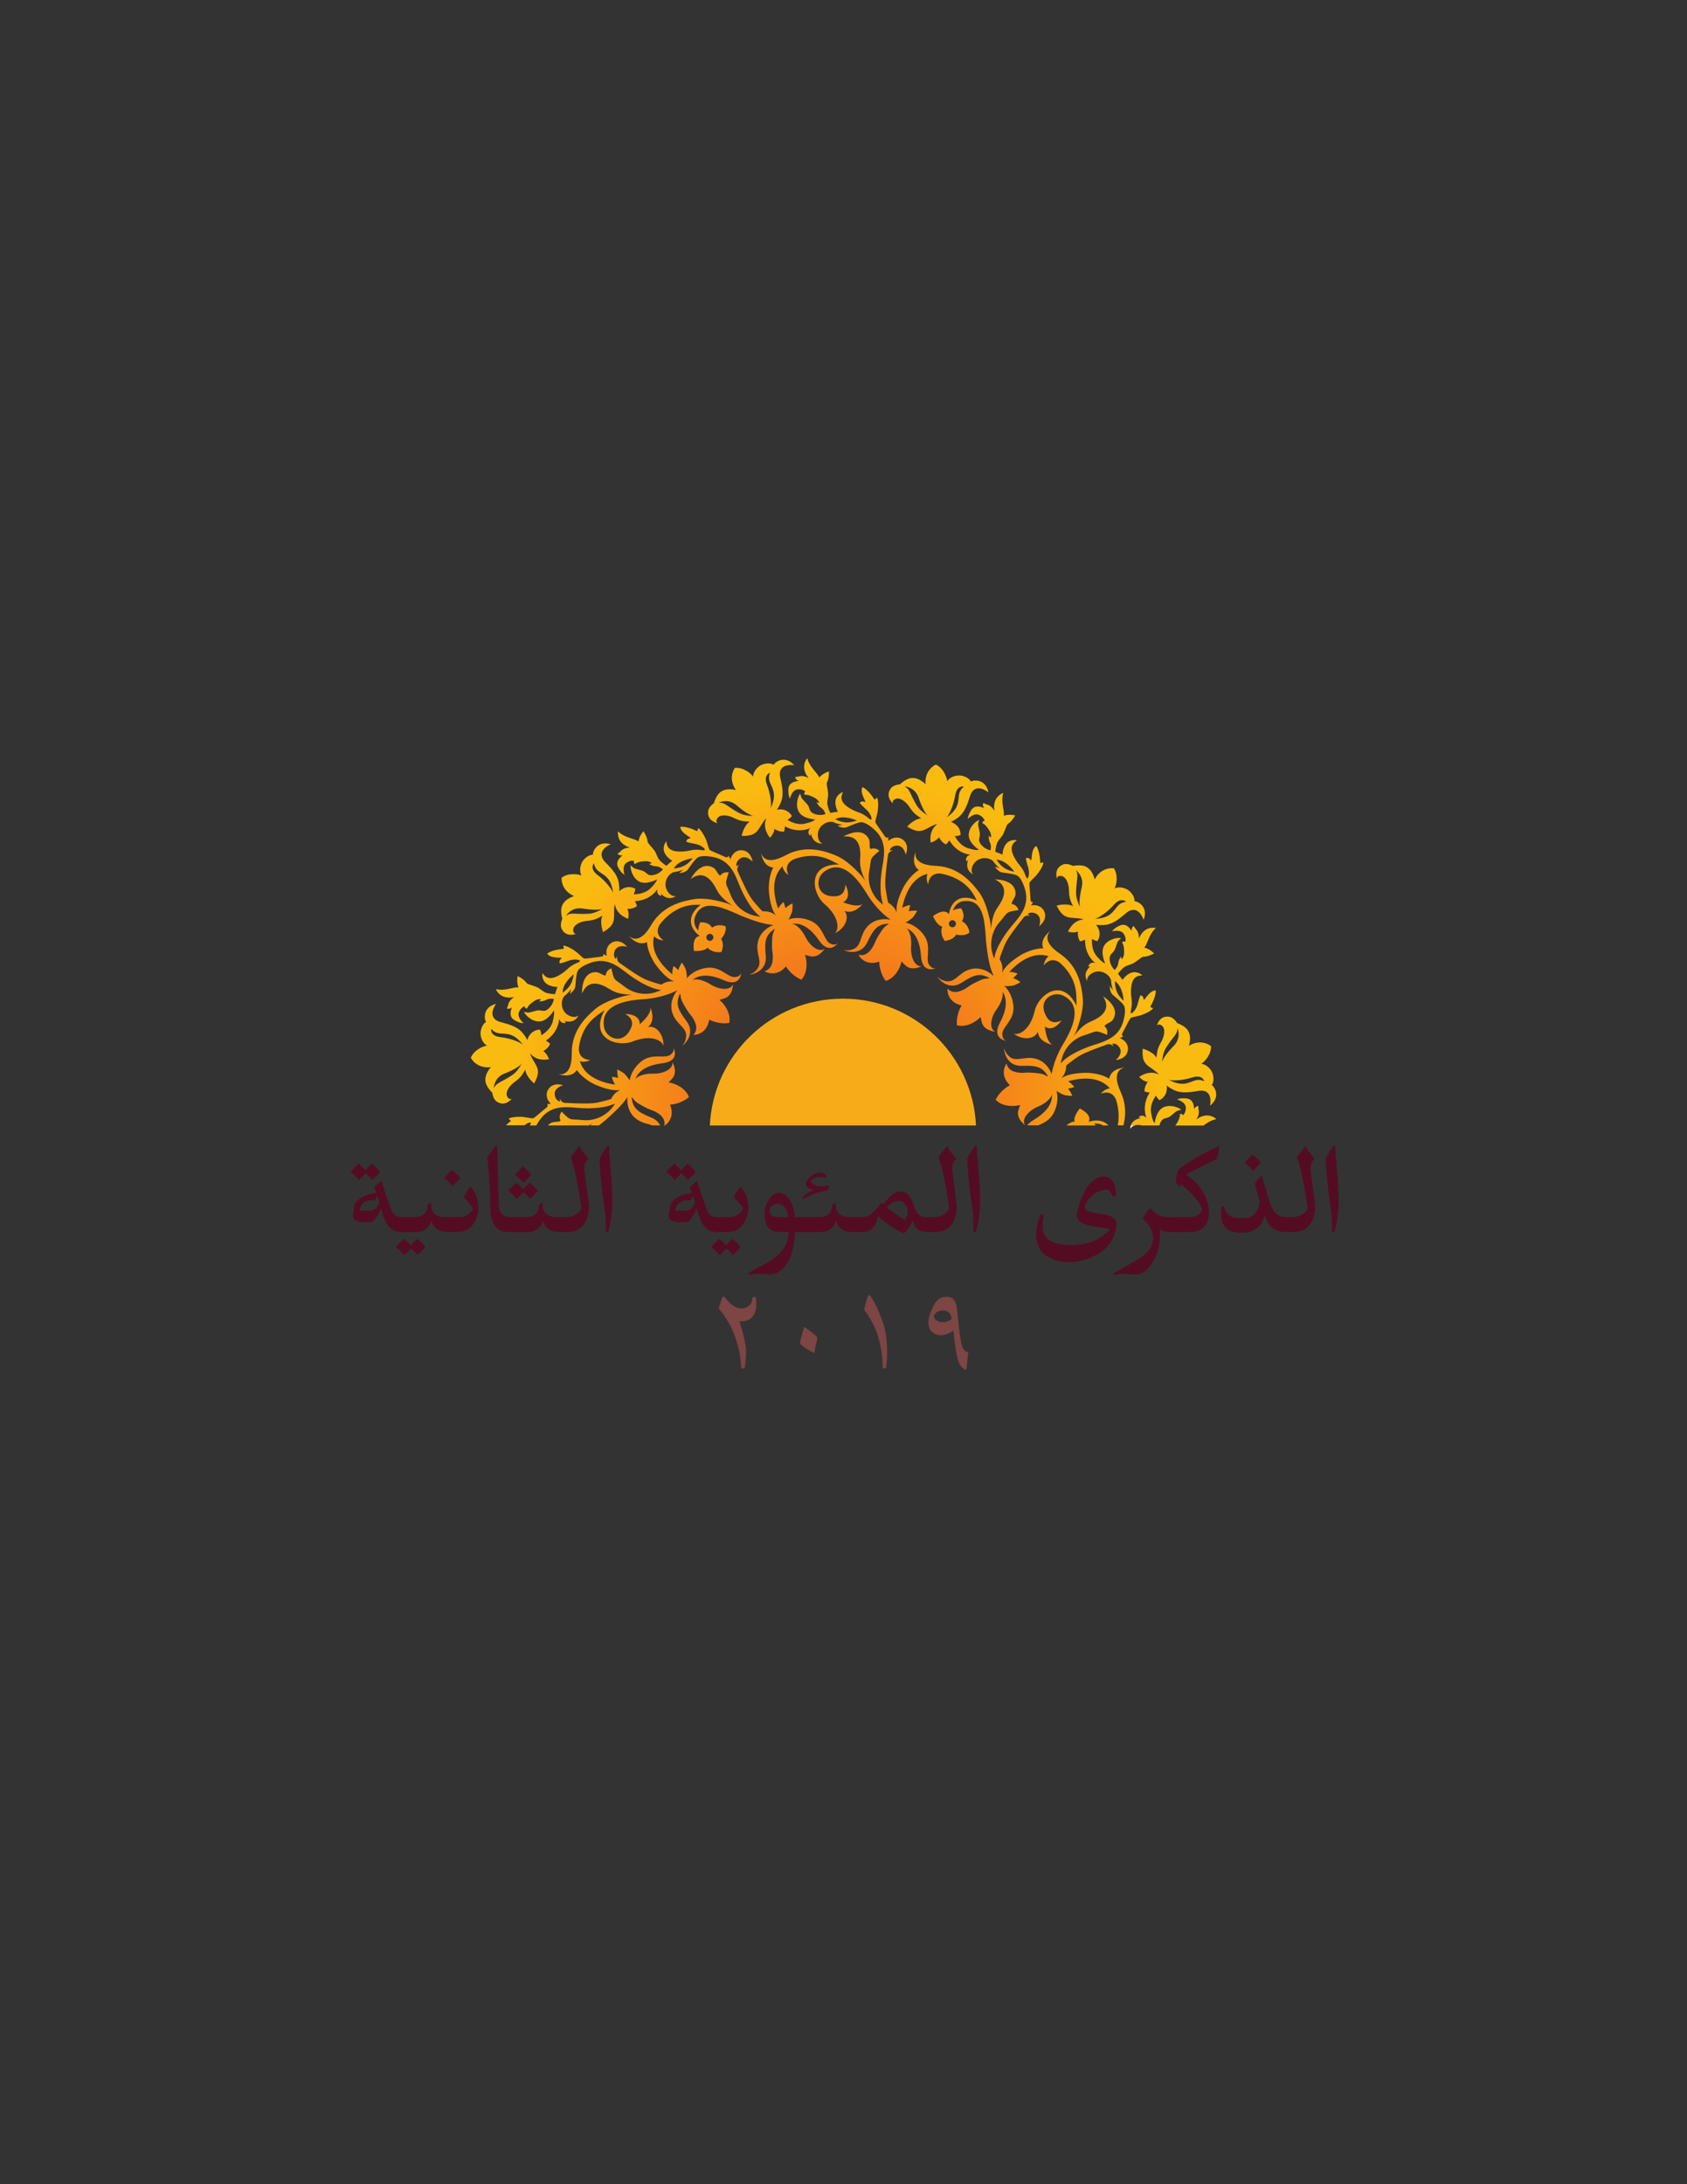 <?xml version="1.0" encoding="utf-8"?>
<svg xmlns="http://www.w3.org/2000/svg" xmlns:xlink="http://www.w3.org/1999/xlink" version="1.1" id="Layer_1" x="0px" y="0px" viewBox="0 0 612 792" style="enable-background:new 0 0 612 792;">
<rect x="0" y="0" width="612" height="792" fill="#333333" stroke="none"/>
<style type="text/css">
	.st0{fill:none;}
	.st1{fill:#282557;}
	.st2{fill:url(#SVGID_1_);}
	.st3{fill:url(#SVGID_2_);}
	.st4{fill:url(#SVGID_3_);}
	.st5{fill:url(#SVGID_4_);}
	.st6{fill:url(#SVGID_5_);}
	.st7{fill:url(#SVGID_6_);}
	.st8{fill:url(#SVGID_7_);}
	.st9{fill:url(#SVGID_8_);}
	.st10{fill:url(#SVGID_9_);}
	.st11{fill:url(#SVGID_10_);}
	.st12{fill:url(#SVGID_11_);}
	.st13{fill:url(#SVGID_12_);}
	.st14{fill:url(#SVGID_13_);}
	.st15{fill:url(#SVGID_14_);}
	.st16{fill:url(#SVGID_15_);}
	.st17{fill:#045C59;stroke:#045C59;stroke-width:0.5;stroke-miterlimit:10;}
	.st18{fill:#BE141B;}
	.st19{fill:url(#SVGID_16_);}
	.st20{fill:url(#SVGID_17_);}
	.st21{fill:url(#SVGID_18_);}
	.st22{fill:url(#SVGID_19_);}
	.st23{fill:url(#SVGID_20_);}
	.st24{fill:url(#SVGID_21_);}
	.st25{fill:url(#SVGID_22_);}
	.st26{fill:url(#SVGID_23_);}
	.st27{fill:url(#SVGID_24_);}
	.st28{fill:url(#SVGID_25_);}
	.st29{fill:url(#SVGID_26_);}
	.st30{fill:url(#SVGID_27_);}
	.st31{fill:url(#SVGID_28_);}
	.st32{fill:url(#SVGID_29_);}
	.st33{fill:url(#SVGID_30_);}
	.st34{fill:url(#SVGID_31_);}
	.st35{fill:url(#SVGID_32_);}
	.st36{fill:url(#SVGID_33_);}
	.st37{fill:url(#SVGID_34_);}
	.st38{fill:url(#SVGID_35_);}
	.st39{fill:url(#SVGID_36_);}
	.st40{fill:url(#SVGID_37_);}
	.st41{fill:url(#SVGID_38_);}
	.st42{fill:url(#SVGID_39_);}
	.st43{fill:#D11E2D;}
	.st44{fill:url(#SVGID_40_);}
	.st45{fill:url(#SVGID_41_);}
	.st46{fill:url(#SVGID_42_);}
	.st47{fill:url(#SVGID_43_);}
	.st48{fill:url(#SVGID_44_);}
	.st49{fill:url(#SVGID_45_);}
	.st50{fill:url(#SVGID_46_);}
	.st51{fill:url(#SVGID_47_);}
	.st52{fill:url(#SVGID_48_);}
	.st53{fill:url(#SVGID_49_);}
	.st54{fill:url(#SVGID_50_);}
	.st55{fill:url(#SVGID_51_);}
	.st56{fill:url(#SVGID_52_);}
	.st57{fill:url(#SVGID_53_);}
	.st58{fill:url(#SVGID_54_);}
	.st59{fill:url(#SVGID_55_);}
	.st60{fill:url(#SVGID_56_);}
	.st61{fill:url(#SVGID_57_);}
	.st62{fill:url(#SVGID_58_);}
	.st63{fill:url(#SVGID_59_);}
	.st64{fill:url(#SVGID_60_);}
	.st65{fill:url(#SVGID_61_);}
	.st66{fill:url(#SVGID_62_);}
	.st67{fill:url(#SVGID_63_);}
	.st68{fill:url(#SVGID_64_);}
	.st69{fill:url(#SVGID_65_);}
	.st70{fill:url(#SVGID_66_);}
	.st71{fill:url(#SVGID_67_);}
	.st72{fill:url(#SVGID_68_);}
	.st73{fill:url(#SVGID_69_);}
	.st74{fill:url(#SVGID_70_);}
	.st75{fill:url(#SVGID_71_);}
	.st76{fill:url(#SVGID_72_);}
	.st77{fill:url(#SVGID_73_);}
	.st78{fill:url(#SVGID_74_);}
	.st79{fill:url(#SVGID_75_);}
	.st80{fill:url(#SVGID_76_);}
	.st81{fill:url(#SVGID_77_);}
	.st82{fill:url(#SVGID_78_);}
	.st83{fill:url(#SVGID_79_);}
	.st84{fill:url(#SVGID_80_);}
	.st85{fill:url(#SVGID_81_);}
	.st86{fill:url(#SVGID_82_);}
	.st87{fill:url(#SVGID_83_);}
	.st88{fill:url(#SVGID_84_);}
	.st89{fill:url(#SVGID_85_);}
	.st90{fill:url(#SVGID_86_);}
	.st91{fill:url(#SVGID_87_);}
	.st92{fill:url(#SVGID_88_);}
	.st93{fill:url(#SVGID_89_);}
	.st94{fill:url(#SVGID_90_);}
	.st95{fill:url(#SVGID_91_);}
	.st96{fill:url(#SVGID_92_);}
	.st97{fill:url(#SVGID_93_);}
	.st98{fill:url(#SVGID_94_);}
	.st99{fill:url(#SVGID_95_);}
	.st100{fill:url(#SVGID_96_);}
	.st101{fill:url(#SVGID_97_);}
	.st102{fill:url(#SVGID_98_);}
	.st103{fill:url(#SVGID_99_);}
	.st104{fill:url(#SVGID_100_);}
	.st105{fill:url(#SVGID_101_);}
	.st106{fill:url(#SVGID_102_);}
	.st107{fill:url(#SVGID_103_);}
	.st108{fill:url(#SVGID_104_);}
	.st109{fill:url(#SVGID_105_);}
	.st110{fill:url(#SVGID_106_);}
	.st111{fill:url(#SVGID_107_);}
	.st112{fill:url(#SVGID_108_);}
	.st113{fill:url(#SVGID_109_);}
	.st114{fill:url(#SVGID_110_);}
	.st115{fill:url(#SVGID_111_);}
	.st116{fill:url(#SVGID_112_);}
	.st117{fill:url(#SVGID_113_);}
	.st118{fill:url(#SVGID_114_);}
	.st119{fill:url(#SVGID_115_);}
	.st120{fill:url(#SVGID_116_);}
	.st121{fill:url(#SVGID_117_);}
	.st122{fill:url(#SVGID_118_);}
	.st123{fill:url(#SVGID_119_);}
	.st124{fill:url(#SVGID_120_);}
	.st125{fill:url(#SVGID_121_);}
	.st126{fill:url(#SVGID_122_);}
	.st127{fill:url(#SVGID_123_);}
	.st128{fill:url(#SVGID_124_);}
	.st129{fill:url(#SVGID_125_);}
	.st130{fill:url(#SVGID_126_);}
	.st131{fill:url(#SVGID_127_);}
	.st132{fill:url(#SVGID_128_);}
	.st133{fill:url(#SVGID_129_);}
	.st134{fill:url(#SVGID_130_);}
	.st135{fill:url(#SVGID_131_);}
	.st136{fill:url(#SVGID_132_);}
	.st137{fill:url(#SVGID_133_);}
	.st138{fill:url(#SVGID_134_);}
	.st139{fill:url(#SVGID_135_);}
	.st140{fill:url(#SVGID_136_);}
	.st141{fill:url(#SVGID_137_);}
	.st142{fill:url(#SVGID_138_);}
	.st143{fill:url(#SVGID_139_);}
	.st144{fill:url(#SVGID_140_);}
	.st145{fill:url(#SVGID_141_);}
	.st146{fill:url(#SVGID_142_);}
	.st147{fill:url(#SVGID_143_);}
	.st148{fill:url(#SVGID_144_);}
	.st149{fill:url(#SVGID_145_);}
	.st150{fill:url(#SVGID_146_);}
	.st151{fill:url(#SVGID_147_);}
	.st152{fill:url(#SVGID_148_);}
	.st153{fill:url(#SVGID_149_);}
	.st154{fill:url(#SVGID_150_);}
	.st155{fill:url(#SVGID_151_);}
	.st156{fill:url(#SVGID_152_);}
	.st157{fill:url(#SVGID_153_);}
	.st158{fill:url(#SVGID_154_);}
	.st159{fill:url(#SVGID_155_);}
	.st160{fill:url(#SVGID_156_);}
	.st161{fill:url(#SVGID_157_);}
	.st162{fill:url(#SVGID_158_);}
	.st163{fill:url(#SVGID_159_);}
	.st164{fill:url(#SVGID_160_);}
	.st165{fill:url(#SVGID_161_);}
	.st166{fill:url(#SVGID_162_);}
	.st167{fill:url(#SVGID_163_);}
	.st168{fill:url(#SVGID_164_);}
	.st169{fill:url(#SVGID_165_);}
	.st170{fill:url(#SVGID_166_);}
	.st171{fill:url(#SVGID_167_);}
	.st172{fill:url(#SVGID_168_);}
	.st173{fill:url(#SVGID_169_);}
	.st174{fill:url(#SVGID_170_);}
	.st175{fill:url(#SVGID_171_);}
	.st176{fill:url(#SVGID_172_);}
	.st177{fill:url(#SVGID_173_);}
	.st178{fill:url(#SVGID_174_);}
	.st179{fill:url(#SVGID_175_);}
	.st180{fill:url(#SVGID_176_);}
	.st181{fill:url(#SVGID_177_);}
	.st182{fill:url(#SVGID_178_);}
	.st183{fill:url(#SVGID_179_);}
	.st184{fill:url(#SVGID_180_);}
	.st185{fill:url(#SVGID_181_);}
	.st186{fill:url(#SVGID_182_);}
	.st187{fill:url(#SVGID_183_);}
	.st188{fill:url(#SVGID_184_);}
	.st189{fill:url(#SVGID_185_);}
	.st190{fill:url(#SVGID_186_);}
	.st191{fill:url(#SVGID_187_);}
	.st192{fill:url(#SVGID_188_);}
	.st193{fill:url(#SVGID_189_);}
	.st194{fill:url(#SVGID_190_);}
	.st195{fill:url(#SVGID_191_);}
	.st196{fill:url(#SVGID_192_);}
	.st197{fill:url(#SVGID_193_);}
	.st198{fill:url(#SVGID_194_);}
	.st199{fill:url(#SVGID_195_);}
	.st200{fill:url(#SVGID_196_);}
	.st201{fill:url(#SVGID_197_);}
	.st202{fill:url(#SVGID_198_);}
	.st203{fill:url(#SVGID_199_);}
	.st204{fill:url(#SVGID_200_);}
	.st205{fill:url(#SVGID_201_);}
	.st206{fill:url(#SVGID_202_);}
	.st207{fill:url(#SVGID_203_);}
	.st208{fill:url(#SVGID_204_);}
	.st209{fill:url(#SVGID_205_);}
	.st210{fill:url(#SVGID_206_);}
	.st211{fill:url(#SVGID_207_);}
	.st212{fill:url(#SVGID_208_);}
	.st213{fill:url(#SVGID_209_);}
	.st214{fill:url(#SVGID_210_);}
	.st215{fill:url(#SVGID_211_);}
	.st216{fill:url(#SVGID_212_);}
	.st217{fill:url(#SVGID_213_);}
	.st218{fill:url(#SVGID_214_);}
	.st219{fill:url(#SVGID_215_);}
	.st220{fill:url(#SVGID_216_);}
	.st221{fill:url(#SVGID_217_);}
	.st222{fill:url(#SVGID_218_);}
	.st223{fill:url(#SVGID_219_);}
	.st224{fill:url(#SVGID_220_);}
	.st225{fill:url(#SVGID_221_);}
	.st226{fill:url(#SVGID_222_);}
	.st227{fill:url(#SVGID_223_);}
	.st228{fill:url(#SVGID_224_);}
	.st229{fill:url(#SVGID_225_);}
	.st230{fill:url(#SVGID_226_);}
	.st231{fill:url(#SVGID_227_);}
	.st232{fill:url(#SVGID_228_);}
	.st233{fill:url(#SVGID_229_);}
	.st234{fill:url(#SVGID_230_);}
	.st235{fill:url(#SVGID_231_);}
	.st236{fill:url(#SVGID_232_);}
	.st237{fill:url(#SVGID_233_);}
	.st238{fill:url(#SVGID_234_);}
	.st239{fill:url(#SVGID_235_);}
	.st240{fill:url(#SVGID_236_);}
	.st241{fill:url(#SVGID_237_);}
	.st242{fill:url(#SVGID_238_);}
	.st243{fill:url(#SVGID_239_);}
	.st244{fill:url(#SVGID_240_);}
	.st245{fill:url(#SVGID_241_);}
	.st246{fill:url(#SVGID_242_);}
	.st247{fill:url(#SVGID_243_);}
	.st248{fill:url(#SVGID_244_);}
	.st249{fill:url(#SVGID_245_);}
	.st250{fill:url(#SVGID_246_);}
	.st251{fill:url(#SVGID_247_);}
	.st252{fill:url(#SVGID_248_);}
	.st253{fill:#FFFFFF;}
	.st254{fill:#015030;}
	.st255{fill:#6D6E71;stroke:#6D6E71;stroke-width:0.5;stroke-miterlimit:10;}
	.st256{fill:#F8AB18;}
	.st257{fill:url(#SVGID_249_);}
	.st258{fill:url(#SVGID_250_);}
	.st259{fill:url(#SVGID_251_);}
	.st260{fill:url(#SVGID_252_);}
	.st261{fill:url(#SVGID_253_);}
	.st262{fill:url(#SVGID_254_);}
	.st263{fill:url(#SVGID_255_);}
	.st264{fill:url(#SVGID_256_);}
	.st265{fill:url(#SVGID_257_);}
	.st266{fill:url(#SVGID_258_);}
	.st267{fill:url(#SVGID_259_);}
	.st268{fill:url(#SVGID_260_);}
	.st269{fill:url(#SVGID_261_);}
	.st270{fill:url(#SVGID_262_);}
	.st271{fill:url(#SVGID_263_);}
	.st272{fill:#540C23;}
	.st273{fill:#7D4543;stroke:#7D4543;stroke-width:0.5;stroke-miterlimit:10;}
</style>
<g>
	<path class="st0" d="M333.24,289.23c-1.34-3.93-5.08-4.1-5.08-4.1c2.06,1.15,1.74,2.38,4.33,6.78c0.99,1.68,2.59,2.89,4.34,3.91&#xA;		C335.91,295.37,334.58,293.16,333.24,289.23z"/>
	<path class="st0" d="M427.16,372.84c-0.09,2.36-1.33,2.63-4.08,6.94c-1.05,1.65-1.4,3.62-1.52,5.65c-0.01-1.03,1.35-3.22,4.25-6.2&#xA;		C428.71,376.25,427.16,372.84,427.16,372.84z"/>
	<path class="st0" d="M423.91,391.49c1.81,0.92,3.63,1.68,5.59,1.48c3.15-0.31,4.19-2.29,7.38-0.91c0,0-0.6-2.55-4.28-1.38&#xA;		C428.76,391.91,425.1,391.92,423.91,391.49z"/>
	<path class="st0" d="M404.47,355.78c0.03,3.67,1.35,5.35,3.16,7.14C407.63,362.92,407.45,357.77,404.47,355.78z"/>
	<path class="st0" d="M344.25,334.7c-0.14,0.69,0.3,1.37,0.99,1.51c0.69,0.14,1.37-0.3,1.51-0.99c0.14-0.69-0.3-1.37-0.99-1.51&#xA;		C345.07,333.57,344.4,334.01,344.25,334.7z"/>
	<path class="st0" d="M411.58,408.11h2.69C413.39,407.86,412.41,407.85,411.58,408.11z"/>
	<path class="st0" d="M390.3,315.52c1.14,2.07,0.21,2.94,0.07,8.05c-0.05,1.95,0.66,3.82,1.61,5.62c-0.54-0.88-0.5-3.46,0.45-7.5&#xA;		C393.38,317.65,390.3,315.52,390.3,315.52z"/>
	<path class="st0" d="M408.52,327.01c0,0-1.83-1.88-4.38,1.02c-2.66,3.03-5.8,4.92-7.03,5.16c2.02-0.14,3.97-0.43,5.55-1.6&#xA;		C405.2,329.7,405.08,327.47,408.52,327.01z"/>
	<path class="st0" d="M258.51,340.71c0.45-0.55,0.37-1.35-0.17-1.8c-0.55-0.45-1.35-0.37-1.8,0.17c-0.45,0.55-0.37,1.35,0.17,1.8&#xA;		S258.06,341.26,258.51,340.71z"/>
	<path class="st0" d="M192.4,407.76c0.65-0.93-0.41-1.08-2.17,0.31c-0.02,0.01-0.03,0.03-0.05,0.05h1.98&#xA;		C192.24,408,192.32,407.88,192.4,407.76z"/>
	<path class="st0" d="M238.69,403.69c-2.69-1.7-1.96-0.49-6.83-3.38c-1.9-1.13-2.14-1.99-2.71-2.51c0.34,3.75,1.83,5.34,7.01,7.4&#xA;		c1.78,0.71,2.79,1.78,3.35,2.92h1.5C241.18,407.17,241.28,405.32,238.69,403.69z"/>
	<path class="st0" d="M199.78,407.26c1.24-0.78,4.01-0.13,3.47-1.23c-0.69-1.41,0.49-2.94,0.49-2.94s0.11,0.21,1.76,1.72&#xA;		c1.64,1.51,1.9,0.95,5.82,1.35c5.13,0.53,9.17-2.27,10.98-4.79c0.26-0.3,0.54-0.67,0.81-1.1c-0.34,0.12-0.64,0.21-0.89,0.27&#xA;		c-3.85,1.54-9.47,1.48-12.95,1.17c-4.83-0.43-9.76-0.78-13.47,4.43c-0.42,0.59-0.87,1.28-1.24,1.99h4.2&#xA;		C199.04,407.81,199.37,407.52,199.78,407.26z"/>
	<path class="st0" d="M230.54,405.49c-2.58-2.15-3.12-5.26-2.92-7.64c-2.04,3.1-5.55,6.2-7.88,8.28c-0.31,0.28-0.67,0.55-1.05,0.83&#xA;		c0,0,0,0,0,0c-0.46,0.38-0.92,0.76-1.38,1.15h19.41C234.95,407.42,232.66,407.25,230.54,405.49z M223.06,407.38&#xA;		c0,0,0.04,0.03,0.09,0.06C223.1,407.4,223.06,407.38,223.06,407.38z M223.29,407.36c-0.06-0.04-0.09-0.06-0.09-0.06&#xA;		s0.01,0.01,0.03,0.02C223.24,407.32,223.27,407.34,223.29,407.36c-0.01-0.01-0.01-0.01-0.02-0.01&#xA;		C223.28,407.35,223.29,407.35,223.29,407.36z"/>
	<path class="st0" d="M389.86,406.7c-0.62-1.85,1.84-4.75,1.84-4.75s4.68,2.1,3.24,4.83c2.9-0.97,5.51-0.52,7.17,1.33h3.4&#xA;		c0.39-1.93,0.48-4.23-0.04-7c-0.16-0.88-0.38-1.69-0.63-2.43c-0.72-1.6-2.25-3.21-5.47-2.08c0,0,1.4-1.77,3.28-1.92&#xA;		c-3.94-4.59-10.62-3.83-15.13-2.57c0.8,0.54,1.58,1.23,2.22,2.11c-0.66,0.21-1.44,0.44-2.26,0.57c0.98,1.03,1.52,2.64,1.52,2.64&#xA;		s-2.35-0.02-3.27-0.47c-1.33-0.65-2.34-1.1-2.47-1.53c0.54,1.81,0.74,5.03-1.15,8.47c-1.4,2.47-3.62,3.41-5.49,4.21h10.27&#xA;		C387.92,407.14,389.11,406.65,389.86,406.7z"/>
	<path class="st0" d="M396.82,407.47c0.28,0.18,0.53,0.4,0.77,0.64h2.67C399.41,407.58,398.29,407.27,396.82,407.47z"/>
	<path class="st0" d="M305.79,362.12c25.91,0,47.06,20.39,48.28,45.99h18.61c0.47-0.65,1.22-1.33,2.37-2.01&#xA;		c5.08-3.02,6.91-6.38,6.56-9.38c0.11,0.95-1.61,3.18-5.15,4.66c-3.54,1.48-6,4.68-4.55,6.7c-4.23-3.52-2.08-5.97-1.83-7.37&#xA;		c-2.23,0.69-6.48,0.64-8.86-1.88c1.74-3.61,5.17-5.29,5.17-5.29c-3.29-3.12-2.21-6.52-1.2-7.84c0.21,0.9,0.8,2.75,3.95,3.21&#xA;		c3.14,0.46,1.99-0.34,7.61,0.32c2.2,0.26,2.76,0.95,3.5,1.2c-1.83-3.29-3.84-4.14-9.41-3.91c-5.71,0.23-6.57-5.24-6.57-6.35&#xA;		c0.54,1.22,0.42,1.48,1.6,2.69c2.66,2.7,5.69-0.11,9.98,1.11c3.12,0.89,4.87,3.36,5.7,5.57c0.54-3.74,2.48-8.17,4.14-10.89&#xA;		c4.62-7.57,6.5-14.54-0.1-17.65c-3.83-1.81-9.71,2.02-5.61,8.18c1.86,2.79,5.18,0.85,5.18,0.85s-2.93,4.52-6.09,2.25&#xA;		c0.66,5.7,2.41,6.51,2.87,6.63c0.06,0.01,0.11,0.02,0.11,0.02s-0.04,0-0.11-0.02c-0.72-0.14-5.14-1.13-5.41-4.76&#xA;		c-1.08,2.79-5.54,3.21-8.82,0.67c1.87,0.78,6.07-1.19,7.71-8.31c1.3-5.64,9.94-12.41,15.15-1.77c-0.2-2.72,0.84-8.1-4.35-13.93&#xA;		c-0.6-0.67-1.2-1.25-1.8-1.75c-1.45-1-3.59-1.58-5.76,1.06c0,0,0.28-2.24,1.81-3.34c-5.74-1.88-11.06,2.23-14.27,5.64&#xA;		c0.96,0.05,1.99,0.23,2.99,0.65c-0.46,0.52-1,1.12-1.64,1.66c1.37,0.38,2.67,1.47,2.67,1.47s-2.02,1.2-3.03,1.29&#xA;		c-1.47,0.13-2.57,0.28-2.9-0.03c1.4,1.26,3.24,3.92,3.41,7.84c0.14,4.88-4.15,7.16-4.07,9.78c0.06,2.08,1.46,2.35,1.46,2.35&#xA;		s-5.49-0.59-2.3-6.59c2.78-5.22,2.6-9.04,0.75-11.42c0.58,0.75,0.27,3.56-1.99,6.66c-2.26,3.1-2.7,7.11-0.42,8.09&#xA;		c-5.44-0.82-4.87-4.03-5.39-5.35c-1.55,1.75-5.21,3.9-8.55,2.99c-0.38-3.99,1.68-7.2,1.68-7.2c-4.43-0.96-5.27-4.43-5.09-6.08&#xA;		c0.65,0.66,2.11,1.94,5.04,0.7c2.93-1.24,1.52-1.32,6.67-3.68c2.01-0.92,2.85-0.62,3.61-0.79c-3.27-1.87-5.43-1.55-10.07,1.53&#xA;		c-4.77,3.16-8.34-1.07-8.91-2.02c1.1,0.76,1.13,1.05,2.76,1.47c3.67,0.93,4.81-3.04,9.11-4.23c3.51-0.97,6.59,0.68,8.4,2.35&#xA;		c0,0-0.03-0.14-0.06-0.38c-1.66-3.51-2.22-8.78-2.6-12.19c-0.05-0.42-0.06-0.86-0.07-1.34c0,0,0,0,0,0&#xA;		c-0.2-2.61-0.39-5.37-1.01-7.7c-0.16-0.54-0.36-1.13-0.58-1.73c-1.06-2.49-2.91-4.1-6.35-3.72c-1.49,0.17-3.14,1-3.99,3.39&#xA;		c0.83-0.49,1.83-0.67,2.96-0.8c0,0,1.78,2.5,0.32,4.7c2.64,1.43,2.69,4.1,2.69,4.1s-1.29,1.51-4.78,0.74&#xA;		c-0.95,1.49-2.15,2-4.12,2.32c-1.47-1.89-1.49-4.26-0.91-5.22c-1.93-0.29-3.4-3.79-3.4-3.79s3.99-3.22,5.78-0.69&#xA;		c0.75-5,4.58-7.57,10.12-4.98c-1.32-2.74-3.67-7.11-10.89-9.25c-0.86-0.26-1.68-0.43-2.45-0.54c-1.76-0.09-3.89,0.54-4.33,3.93&#xA;		c0,0-0.94-2.05-0.22-3.8c-5.87,1.42-8.23,7.72-9.16,12.31c0.84-0.47,1.81-0.85,2.89-1.02c-0.11,0.68-0.26,1.48-0.52,2.27&#xA;		c1.36-0.4,3.04-0.15,3.04-0.15s-1.09,2.09-1.9,2.7c-1.18,0.89-2.04,1.59-2.48,1.51c1.86,0.34,4.82,1.62,7.02,4.87&#xA;		c2.69,4.08,0.24,8.27,1.69,10.46c1.15,1.74,2.48,1.23,2.48,1.23s-4.98,2.39-5.42-4.39c-0.38-5.9-2.55-9.05-5.38-10.1&#xA;		c0.89,0.33,2.11,2.88,1.81,6.71c-0.29,3.83,1.45,7.47,3.9,7.09c-5.06,2.17-6.26-0.86-7.4-1.71c-0.39,2.3-2.38,6.06-5.7,7.04&#xA;		c-2.42-3.19-2.37-7-2.37-7c-4.27,1.51-6.82-0.99-7.53-2.49c0.9,0.22,2.82,0.53,4.65-2.06c1.84-2.59,0.6-1.93,3.74-6.64&#xA;		c1.23-1.84,2.1-2.03,2.65-2.58c-3.77,0.14-5.43,1.54-7.76,6.61c-2.39,5.2-7.65,3.48-8.64,2.97c1.34,0.07,1.51,0.3,3.12-0.21&#xA;		c3.61-1.14,2.49-5.12,5.52-8.39c2.48-2.67,5.96-2.89,8.38-2.43c0,0-0.02-0.02-0.02-0.02c-3.32-2.1-6.72-6.25-8.51-9.21&#xA;		c-4.59-7.59-9.9-12.47-15.71-8.05c-3.37,2.57-2.68,9.55,4.67,8.75c3.34-0.37,3.14-4.21,3.14-4.21s2.66,4.69-0.81,6.44&#xA;		c5.36,2.04,6.89,0.86,7.2,0.51c-0.46,0.58-3.37,4.04-6.72,2.6c1.98,2.25,0.3,6.39-3.48,8.14c1.55-1.3,1.74-5.94-3.82-10.68&#xA;		c-4.41-3.75-6.43-14.54,5.41-14.26c-2.51-1.07-6.8-4.48-14.36-2.56c-0.87,0.22-1.66,0.49-2.38,0.79c-1.55,0.82-3.06,2.46-1.71,5.6&#xA;		c0,0-1.86-1.28-2.13-3.15c-4.32,4.23-3.12,10.84-1.58,15.26c0.49-0.83,1.12-1.66,1.96-2.35c0.25,0.64,0.53,1.4,0.72,2.22&#xA;		c0.97-1.04,2.53-1.69,2.53-1.69s0.13,2.35-0.25,3.29c-0.56,1.37-0.94,2.41-1.36,2.56c1.77-0.66,4.97-1.07,8.52,0.59&#xA;		c4.4,2.13,4.44,6.98,6.8,8.12c1.87,0.9,2.76-0.21,2.76-0.21s-3.06,4.6-6.9-1c-3.35-4.87-6.82-6.47-9.79-5.93&#xA;		c0.94-0.17,3.28,1.4,4.99,4.84c1.71,3.44,5.06,5.67,6.98,4.1c-3.24,4.45-5.82,2.47-7.23,2.31c0.84,2.18,1.06,6.42-1.29,8.97&#xA;		c-3.72-1.5-5.62-4.81-5.62-4.81c-2.9,3.48-6.36,2.64-7.74,1.71c0.89-0.27,2.69-0.98,2.95-4.15c0.25-3.17-0.47-1.96-0.19-7.61&#xA;		c0.11-2.21,0.77-2.82,0.96-3.57c-3.17,2.04-3.88,4.11-3.29,9.65c0.61,5.69-4.79,6.9-5.9,6.97c1.18-0.62,1.45-0.52,2.58-1.78&#xA;		c2.52-2.83-0.48-5.67,0.45-10.03c0.73-3.4,3.37-5.33,5.63-6.23c-3.85-0.21-8.68-2.14-11.83-3.38c-0.39-0.15-0.79-0.35-1.21-0.56&#xA;		c0,0,0,0,0,0c-2.4-1.04-4.94-2.16-7.28-2.7c-0.56-0.11-1.16-0.21-1.8-0.29c-2.7-0.23-4.98,0.66-6.25,3.88&#xA;		c-0.55,1.4-0.58,3.25,1.14,5.11c-0.05-0.96,0.26-1.93,0.67-2.99c0,0,3.04-0.42,4.31,1.91c2.5-1.67,4.88-0.47,4.88-0.47&#xA;		s0.73,1.85-1.57,4.57c0.88,1.54,0.76,2.83,0.13,4.73c-2.36,0.43-4.46-0.66-5.04-1.62c-1.16,1.57-4.94,1.24-4.94,1.24&#xA;		s-0.99-5.03,2.08-5.44c-4.08-2.99-4.56-7.58,0.31-11.27c-3.04-0.11-8-0.07-13.26,5.32c-0.63,0.64-1.16,1.28-1.62,1.92&#xA;		c-0.89,1.51-1.33,3.69,1.46,5.67c0,0-2.25-0.12-3.46-1.57c-1.48,5.86,2.99,10.88,6.62,13.84c-0.02-0.96,0.09-2,0.44-3.03&#xA;		c0.55,0.42,1.18,0.92,1.77,1.52c0.28-1.39,1.28-2.76,1.28-2.76s1.34,1.94,1.5,2.94c0.24,1.46,0.45,2.54,0.18,2.9&#xA;		c1.16-1.49,3.68-3.5,7.58-3.95c4.86-0.48,7.43,3.64,10.04,3.38c2.07-0.21,2.24-1.62,2.24-1.62s-0.21,5.52-6.41,2.75&#xA;		c-5.4-2.41-9.2-1.96-11.45,0.05c0.71-0.64,3.53-0.52,6.78,1.52c3.25,2.04,7.28,2.2,8.1-0.15c-0.44,5.49-3.68,5.14-4.96,5.75&#xA;		c1.85,1.42,4.26,4.93,3.58,8.32c-3.95,0.66-7.3-1.17-7.3-1.17c-0.65,4.48-4.05,5.57-5.71,5.5c0.62-0.69,1.78-2.24,0.35-5.08&#xA;		c-1.44-2.83-1.43-1.43-4.13-6.4c-1.06-1.94-0.81-2.8-1.04-3.55c-1.63,3.39-1.16,5.53,2.23,9.94c3.48,4.54-0.49,8.39-1.39,9.03&#xA;		c0.69-1.15,0.97-1.2,1.27-2.86c0.67-3.73-3.37-4.58-4.85-8.79c-1.2-3.41,0.2-6.57,1.72-8.5c-3.4,1.99-8.69,3.07-12.16,3.28&#xA;		c-8.85,0.54-15.65,2.97-14.43,10.17c0.71,4.18,7.21,6.82,9.92-0.07c1.23-3.12-2.26-4.74-2.26-4.74s5.38-0.17,5.32,3.71&#xA;		c4.3-3.8,3.97-5.7,3.8-6.14c-0.03-0.07-0.05-0.1-0.05-0.1s0.02,0.04,0.05,0.1c0.3,0.67,2.01,4.86-0.82,7.16&#xA;		c2.91-0.71,5.8,2.71,5.59,6.86c-0.43-1.98-4.44-4.3-11.23-1.58c-5.37,2.16-15.86-1.07-10.11-11.43c-2.12,1.72-7.13,3.94-8.95,11.53&#xA;		c-0.21,0.87-0.34,1.7-0.41,2.48c0.01,1.76,0.75,3.85,4.16,4.12c0,0-1.99,1.05-3.78,0.42c1.74,5.79,8.15,7.81,12.78,8.49&#xA;		c-0.51-0.82-0.95-1.76-1.17-2.83c0.69,0.08,1.49,0.18,2.3,0.39c-0.47-1.34-0.31-3.03-0.31-3.03s2.14,0.97,2.8,1.75&#xA;		c0.95,1.13,1.69,1.95,1.64,2.4c0.24-1.87,1.37-4.9,4.48-7.27c3.93-2.9,8.25-0.68,10.35-2.24c1.67-1.24,1.1-2.54,1.1-2.54&#xA;		s2.65,4.84-4.09,5.65c-5.87,0.7-8.91,3.03-9.8,5.91c0.28-0.91,2.76-2.26,6.6-2.17c3.84,0.09,7.38-1.84,6.88-4.28&#xA;		c2.44,4.93-0.52,6.3-1.32,7.48c2.32,0.27,6.18,2.05,7.34,5.31c-3.06,2.59-6.87,2.74-6.87,2.74c1.67,4.02-0.44,6.64-1.91,7.54h16.34&#xA;		C258.74,382.51,279.88,362.12,305.79,362.12z M354.78,343.24c0,0-0.04,0.02-0.1,0.04C354.75,343.26,354.78,343.24,354.78,343.24z&#xA;		 M354.7,343.43c0.01,0,0.01-0.01,0.02-0.01c0.02-0.01,0.04-0.02,0.04-0.02c0,0,0,0,0,0c0,0,0,0,0,0c0,0,0.01,0,0.01,0&#xA;		s-0.01,0-0.01,0c0,0,0.01,0,0.01,0s-0.01,0-0.01,0c-0.01,0-0.02,0.01-0.04,0.02C354.7,343.43,354.7,343.43,354.7,343.43&#xA;		c-0.02,0.01-0.02,0.01-0.03,0.01c0.01,0,0,0,0.01,0c0,0,0,0-0.01,0C354.69,343.44,354.68,343.44,354.7,343.43z M269.3,335.63&#xA;		c0,0,0,0.04-0.01,0.11C269.3,335.68,269.3,335.63,269.3,335.63z M269.17,335.55c0,0,0,0.04-0.01,0.11&#xA;		C269.16,335.59,269.17,335.55,269.17,335.55z"/>
	<path class="st0" d="M185.28,375.25c-3-1.01-4.76,0.36-7.11-2.19c0,0-0.5,2.58,3.34,3.01c4.01,0.46,7.35,1.95,8.25,2.83&#xA;		C188.49,377.31,187.14,375.88,185.28,375.25z"/>
	<path class="st0" d="M183,389.3c-3.86,1.53-3.85,5.27-3.85,5.27c1.05-2.12,2.29-1.86,6.57-4.66c1.63-1.07,2.76-2.73,3.7-4.53&#xA;		C189,386.33,186.86,387.77,183,389.3z"/>
	<path class="st0" d="M347.16,292.19c1.15-2.95-0.13-4.78,2.54-6.99c0,0-2.55-0.63-3.17,3.19c-0.65,3.98-2.31,7.25-3.23,8.11&#xA;		C344.94,295.3,346.44,294.03,347.16,292.19z"/>
	<path class="st0" d="M215.44,313c0,0-1.74,1.96,1.34,4.29c3.22,2.43,5.34,5.42,5.67,6.63c-0.29-2.01-0.72-3.93-2.01-5.42&#xA;		C218.38,316.11,216.16,316.39,215.44,313z"/>
	<path class="st0" d="M215.14,407.3c-0.54,0.27-1.07,0.55-1.59,0.81h0.55C214.45,407.8,214.79,407.54,215.14,407.3z"/>
	<path class="st0" d="M204.11,359.95c3-2.12,3.62-4.17,4.05-6.68C208.16,353.27,204.03,356.37,204.11,359.95z"/>
	<path class="st0" d="M244.44,314.91c3.66-0.3,5.24-1.74,6.88-3.69C251.33,311.22,246.2,311.78,244.44,314.91z"/>
	<path class="st0" d="M279.35,280.18c0,0-2.51,0.75-1.11,4.36c1.46,3.76,1.69,7.41,1.34,8.62c0.81-1.86,1.45-3.72,1.14-5.67&#xA;		C280.21,284.36,278.17,283.44,279.35,280.18z"/>
	<path class="st0" d="M303.01,297.05c3.27,1.67,5.37,1.27,7.79,0.48C310.8,297.53,306.15,295.31,303.01,297.05z"/>
	<path class="st0" d="M361.53,311.75c1.97,3.1,3.98,3.82,6.47,4.37C367.99,316.12,365.11,311.84,361.53,311.75z"/>
	<path class="st0" d="M260.75,291.05c2.36-0.06,2.71,1.17,7.17,3.65c1.71,0.95,3.7,1.17,5.73,1.17c-1.03,0.07-3.3-1.15-6.45-3.86&#xA;		C264.06,289.29,260.75,291.05,260.75,291.05z"/>
	<path class="st0" d="M211.34,329.44c-4.1-0.65-5.99,2.58-5.99,2.58c1.98-1.29,2.92-0.43,8.02-0.67c1.95-0.09,3.76-0.95,5.49-2.02&#xA;		C218.02,329.93,215.44,330.09,211.34,329.44z"/>
	<path class="st256" d="M305.79,362.12c-25.91,0-47.06,20.39-48.28,45.99h96.56C352.85,382.51,331.7,362.12,305.79,362.12z"/>
	<radialGradient id="SVGID_1_" cx="303.744" cy="399.02" r="142.764" gradientUnits="userSpaceOnUse">
		<stop offset="0" style="stop-color:#F04C23"/>
		<stop offset="0.826" style="stop-color:#FABB10"/>
	</radialGradient>
	<path class="st2" d="M354.68,343.28c0.06-0.02,0.1-0.04,0.1-0.04S354.75,343.26,354.68,343.28z"/>
	<radialGradient id="SVGID_2_" cx="303.744" cy="399.02" r="142.764" gradientUnits="userSpaceOnUse">
		<stop offset="0" style="stop-color:#F04C23"/>
		<stop offset="0.826" style="stop-color:#FABB10"/>
	</radialGradient>
	<path class="st3" d="M354.67,343.44c0.01,0,0.01-0.01,0.02-0.01c0.02-0.01,0.02-0.01,0.03-0.01c-0.01,0-0.01,0.01-0.02,0.01&#xA;		C354.68,343.44,354.69,343.44,354.67,343.44C354.67,343.44,354.67,343.44,354.67,343.44C354.67,343.44,354.67,343.44,354.67,343.44&#xA;		z"/>
	<radialGradient id="SVGID_3_" cx="354.767" cy="343.406" r="4.011233e-03" gradientUnits="userSpaceOnUse">
		<stop offset="0" style="stop-color:#F04C23"/>
		<stop offset="0.826" style="stop-color:#FABB10"/>
	</radialGradient>
	<polygon class="st4" points="354.77,343.41 354.76,343.41 354.77,343.4"/>
	<radialGradient id="SVGID_4_" cx="303.744" cy="399.02" r="142.764" gradientUnits="userSpaceOnUse">
		<stop offset="0" style="stop-color:#F04C23"/>
		<stop offset="0.826" style="stop-color:#FABB10"/>
	</radialGradient>
	<path class="st5" d="M354.72,343.43c0.02-0.01,0.04-0.01,0.04-0.02C354.76,343.41,354.74,343.42,354.72,343.43z"/>
	<radialGradient id="SVGID_5_" cx="354.766" cy="343.406" r="4.435927e-03" gradientUnits="userSpaceOnUse">
		<stop offset="0" style="stop-color:#F04C23"/>
		<stop offset="0.826" style="stop-color:#FABB10"/>
	</radialGradient>
	<polygon class="st6" points="354.76,343.41 354.77,343.41 354.77,343.4"/>
	<radialGradient id="SVGID_6_" cx="303.744" cy="399.02" r="142.764" gradientUnits="userSpaceOnUse">
		<stop offset="0" style="stop-color:#F04C23"/>
		<stop offset="0.826" style="stop-color:#FABB10"/>
	</radialGradient>
	<path class="st7" d="M394.94,406.79c1.44-2.74-3.24-4.83-3.24-4.83s-2.46,2.89-1.84,4.75c-0.75-0.05-1.95,0.44-2.96,1.41h10.69&#xA;		c-0.24-0.24-0.49-0.47-0.77-0.64c1.48-0.2,2.6,0.11,3.44,0.64h1.86C400.46,406.27,397.84,405.82,394.94,406.79z"/>
	<radialGradient id="SVGID_7_" cx="303.744" cy="399.02" r="142.764" gradientUnits="userSpaceOnUse">
		<stop offset="0" style="stop-color:#F04C23"/>
		<stop offset="0.826" style="stop-color:#FABB10"/>
	</radialGradient>
	<path class="st8" d="M441.28,405.8c-3.6-3.08-7.28,0.15-7.28,0.15s1.17-1.78,0.88-3.2c-0.29-1.42-0.06-1.69-0.06-1.69&#xA;		s-0.99-0.12-1.45,0.9c-0.46,1.02,0.42-3.3-2.9-3.66c-2.55-0.27-3.43,0.38-3.43,0.38s2.97,0.81,3.13,2.83&#xA;		c0.14,1.92-0.98,2.89-0.98,2.89s-0.34-0.69-1.13-0.42c-0.01,0.37,0.08,1.12-0.79,2.74c-0.37,0.68-0.64,1.1-0.89,1.41h10.22&#xA;		C437.84,407.19,439.3,406.19,441.28,405.8z"/>
	<radialGradient id="SVGID_8_" cx="303.744" cy="399.02" r="142.764" gradientUnits="userSpaceOnUse">
		<stop offset="0" style="stop-color:#F04C23"/>
		<stop offset="0.826" style="stop-color:#FABB10"/>
	</radialGradient>
	<path class="st9" d="M190.23,408.07c1.77-1.39,2.83-1.24,2.17-0.31c-0.09,0.12-0.16,0.24-0.24,0.35h2.4&#xA;		c0.37-0.71,0.82-1.4,1.24-1.99c3.71-5.21,8.64-4.85,13.47-4.43c3.48,0.31,9.1,0.37,12.95-1.17c0.25-0.06,0.55-0.16,0.89-0.27&#xA;		c-0.28,0.43-0.55,0.81-0.81,1.1c-1.81,2.53-5.85,5.32-10.98,4.79c-3.92-0.4-4.17,0.16-5.82-1.35c-1.64-1.51-1.76-1.72-1.76-1.72&#xA;		s-1.18,1.53-0.49,2.94c0.54,1.1-2.23,0.46-3.47,1.23c-0.42,0.26-0.74,0.55-1.02,0.86h14.78c0.53-0.27,1.05-0.54,1.59-0.81&#xA;		c-0.35,0.24-0.69,0.5-1.05,0.81h3.22c0.46-0.39,0.92-0.77,1.38-1.15c0,0,0,0,0,0c0.38-0.28,0.74-0.55,1.05-0.83&#xA;		c2.34-2.08,5.85-5.18,7.88-8.28c-0.19,2.38,0.34,5.49,2.92,7.64c2.11,1.76,4.41,1.93,6.17,2.62h2.8c-0.56-1.15-1.57-2.22-3.35-2.92&#xA;		c-5.18-2.05-6.68-3.64-7.01-7.4c0.58,0.52,0.81,1.39,2.71,2.51c4.87,2.88,4.14,1.68,6.83,3.38c2.59,1.63,2.49,3.48,2.32,4.43h0.16&#xA;		c1.46-0.9,3.58-3.53,1.91-7.54c0,0,3.81-0.15,6.87-2.74c-1.16-3.26-5.02-5.04-7.34-5.31c0.79-1.18,3.75-2.55,1.32-7.48&#xA;		c0.5,2.43-3.04,4.37-6.88,4.28c-3.84-0.09-6.32,1.26-6.6,2.17c0.9-2.88,3.93-5.21,9.8-5.91c6.74-0.8,4.09-5.65,4.09-5.65&#xA;		s0.57,1.3-1.1,2.54c-2.1,1.56-6.42-0.66-10.35,2.24c-3.12,2.38-4.25,5.4-4.48,7.27c0.06-0.45-0.69-1.27-1.64-2.4&#xA;		c-0.65-0.78-2.8-1.75-2.8-1.75s-0.16,1.69,0.31,3.03c-0.81-0.21-1.61-0.32-2.3-0.39c0.22,1.07,0.66,2.01,1.17,2.83&#xA;		c-4.63-0.68-11.04-2.7-12.78-8.49c1.78,0.63,3.78-0.42,3.78-0.42c-3.41-0.27-4.15-2.36-4.16-4.12c0.07-0.78,0.2-1.6,0.41-2.48&#xA;		c1.82-7.59,6.83-9.81,8.95-11.53c-5.75,10.36,4.74,13.58,10.11,11.43c6.78-2.72,10.8-0.4,11.23,1.58c0.21-4.15-2.68-7.57-5.59-6.86&#xA;		c2.83-2.3,1.12-6.49,0.82-7.16c0.16,0.44,0.5,2.34-3.8,6.14c0.06-3.89-5.32-3.71-5.32-3.71s3.49,1.61,2.26,4.74&#xA;		c-2.71,6.88-9.21,4.24-9.92,0.07c-1.22-7.2,5.58-9.63,14.43-10.17c3.47-0.21,8.77-1.3,12.16-3.28c-1.52,1.93-2.93,5.09-1.72,8.5&#xA;		c1.48,4.21,5.53,5.06,4.85,8.79c-0.3,1.66-0.58,1.71-1.27,2.86c0.91-0.64,4.88-4.49,1.39-9.03c-3.39-4.42-3.86-6.55-2.23-9.94&#xA;		c0.23,0.75-0.01,1.61,1.04,3.55c2.71,4.97,2.7,3.56,4.13,6.4c1.44,2.83,0.27,4.38-0.35,5.08c1.66,0.07,5.06-1.02,5.71-5.5&#xA;		c0,0,3.34,1.83,7.3,1.17c0.68-3.4-1.72-6.9-3.58-8.32c1.29-0.61,4.53-0.26,4.96-5.75c-0.82,2.35-4.85,2.19-8.1,0.15&#xA;		c-3.25-2.04-6.07-2.16-6.78-1.52c2.25-2.01,6.05-2.46,11.45-0.05c6.2,2.77,6.41-2.75,6.41-2.75s-0.17,1.41-2.24,1.62&#xA;		c-2.61,0.26-5.18-3.86-10.04-3.38c-3.9,0.44-6.42,2.46-7.58,3.95c0.28-0.35,0.06-1.44-0.18-2.9c-0.16-1-1.5-2.94-1.5-2.94&#xA;		s-1,1.37-1.28,2.76c-0.59-0.6-1.22-1.1-1.77-1.52c-0.35,1.03-0.46,2.07-0.44,3.03c-3.63-2.96-8.1-7.98-6.62-13.84&#xA;		c1.21,1.45,3.46,1.57,3.46,1.57c-2.79-1.98-2.35-4.15-1.46-5.67c0.46-0.63,1-1.27,1.62-1.92c5.26-5.39,10.22-5.44,13.26-5.32&#xA;		c-4.87,3.69-4.39,8.28-0.31,11.27c-3.07,0.4-2.08,5.44-2.08,5.44s3.78,0.34,4.94-1.24c0.58,0.96,2.69,2.05,5.04,1.62&#xA;		c0.63-1.9,0.74-3.19-0.13-4.73c2.3-2.73,1.57-4.57,1.57-4.57s-2.38-1.2-4.88,0.47c-1.27-2.32-4.31-1.91-4.31-1.91&#xA;		c-0.41,1.06-0.72,2.03-0.67,2.99c-1.72-1.86-1.69-3.71-1.14-5.11c1.27-3.22,3.55-4.11,6.25-3.88c0.64,0.09,1.24,0.18,1.8,0.29&#xA;		c2.34,0.54,4.88,1.65,7.28,2.7c0,0,0,0,0,0c0.42,0.22,0.82,0.41,1.21,0.56c3.15,1.24,7.98,3.17,11.83,3.38&#xA;		c-2.25,0.9-4.9,2.83-5.63,6.23c-0.93,4.36,2.07,7.2-0.45,10.03c-1.12,1.26-1.39,1.15-2.58,1.78c1.11-0.07,6.51-1.29,5.9-6.97&#xA;		c-0.59-5.54,0.12-7.6,3.29-9.65c-0.19,0.75-0.85,1.36-0.96,3.57c-0.29,5.65,0.44,4.45,0.19,7.61c-0.25,3.17-2.06,3.88-2.95,4.15&#xA;		c1.38,0.93,4.85,1.77,7.74-1.71c0,0,1.9,3.3,5.62,4.81c2.35-2.54,2.13-6.79,1.29-8.97c1.41,0.15,4,2.14,7.23-2.31&#xA;		c-1.92,1.58-5.28-0.66-6.98-4.1c-1.71-3.44-4.05-5.01-4.99-4.84c2.97-0.54,6.44,1.06,9.79,5.93c3.84,5.6,6.9,1,6.9,1&#xA;		s-0.88,1.11-2.76,0.21c-2.36-1.14-2.4-5.99-6.8-8.12c-3.55-1.66-6.76-1.25-8.52-0.59c0.42-0.16,0.8-1.2,1.36-2.56&#xA;		c0.38-0.94,0.25-3.29,0.25-3.29s-1.57,0.65-2.53,1.69c-0.19-0.81-0.47-1.57-0.72-2.22c-0.84,0.69-1.47,1.52-1.96,2.35&#xA;		c-1.55-4.42-2.74-11.03,1.58-15.26c0.28,1.87,2.13,3.15,2.13,3.15c-1.35-3.14,0.16-4.77,1.71-5.6c0.73-0.3,1.51-0.57,2.38-0.79&#xA;		c7.56-1.92,11.86,1.49,14.36,2.56c-11.84-0.28-9.82,10.51-5.41,14.26c5.56,4.74,5.37,9.37,3.82,10.68&#xA;		c3.77-1.74,5.46-5.89,3.48-8.14c3.35,1.44,6.26-2.02,6.72-2.6c-0.31,0.35-1.84,1.53-7.2-0.51c3.47-1.75,0.81-6.44,0.81-6.44&#xA;		s0.2,3.84-3.14,4.21c-7.35,0.8-8.04-6.18-4.67-8.75c5.81-4.42,11.12,0.46,15.71,8.05c1.79,2.96,5.19,7.11,8.51,9.21&#xA;		c0,0,0.02,0.02,0.02,0.02c-2.42-0.46-5.9-0.25-8.38,2.43c-3.03,3.27-1.9,7.25-5.52,8.39c-1.61,0.51-1.79,0.28-3.12,0.21&#xA;		c0.99,0.51,6.25,2.22,8.64-2.97c2.33-5.06,3.99-6.47,7.76-6.61c-0.55,0.55-1.43,0.74-2.65,2.58c-3.14,4.71-1.9,4.05-3.74,6.64&#xA;		c-1.84,2.59-3.75,2.28-4.65,2.06c0.71,1.5,3.26,4,7.53,2.49c0,0-0.06,3.81,2.37,7c3.32-0.98,5.3-4.74,5.7-7.04&#xA;		c1.14,0.86,2.34,3.88,7.4,1.71c-2.46,0.37-4.2-3.27-3.9-7.09c0.29-3.83-0.92-6.38-1.81-6.71c2.83,1.05,5,4.21,5.38,10.1&#xA;		c0.44,6.78,5.42,4.39,5.42,4.39s-1.33,0.5-2.48-1.23c-1.45-2.18,1-6.38-1.69-10.46c-2.21-3.24-5.17-4.53-7.02-4.87&#xA;		c0.44,0.08,1.3-0.62,2.48-1.51c0.81-0.61,1.9-2.7,1.9-2.7s-1.68-0.25-3.04,0.15c0.25-0.8,0.4-1.59,0.52-2.27&#xA;		c-1.08,0.17-2.04,0.56-2.89,1.02c0.93-4.59,3.29-10.88,9.16-12.31c-0.72,1.75,0.22,3.8,0.22,3.8c0.45-3.39,2.58-4.02,4.33-3.93&#xA;		c0.78,0.11,1.59,0.29,2.45,0.54c7.22,2.14,9.57,6.51,10.89,9.25c-5.53-2.59-9.37-0.03-10.12,4.98c-1.79-2.53-5.78,0.69-5.78,0.69&#xA;		s1.46,3.5,3.4,3.79c-0.58,0.96-0.56,3.34,0.91,5.22c1.97-0.33,3.17-0.83,4.12-2.32c3.48,0.77,4.78-0.74,4.78-0.74&#xA;		s-0.05-2.67-2.69-4.1c1.46-2.21-0.32-4.7-0.32-4.7c-1.13,0.13-2.13,0.31-2.96,0.8c0.84-2.38,2.49-3.22,3.99-3.39&#xA;		c3.44-0.38,5.29,1.23,6.35,3.72c0.22,0.6,0.42,1.19,0.58,1.73c0.61,2.33,0.81,5.09,1.01,7.7c0,0,0,0,0,0&#xA;		c0.01,0.48,0.02,0.92,0.07,1.34c0.38,3.41,0.93,8.69,2.6,12.19c0.04,0.23,0.06,0.38,0.06,0.38c-1.81-1.67-4.89-3.32-8.4-2.35&#xA;		c-4.3,1.19-5.44,5.16-9.11,4.23c-1.63-0.42-1.67-0.7-2.76-1.47c0.57,0.95,4.14,5.18,8.91,2.02c4.64-3.08,6.8-3.4,10.07-1.53&#xA;		c-0.76,0.18-1.6-0.13-3.61,0.79c-5.15,2.35-3.74,2.44-6.67,3.68c-2.93,1.24-4.39-0.04-5.04-0.7c-0.18,1.65,0.66,5.12,5.09,6.08&#xA;		c0,0-2.06,3.21-1.68,7.2c3.34,0.91,7-1.24,8.55-2.99c0.52,1.33-0.05,4.53,5.39,5.35c-2.28-0.98-1.85-4.99,0.42-8.09&#xA;		c2.26-3.1,2.58-5.91,1.99-6.66c1.85,2.38,2.03,6.21-0.75,11.42c-3.19,5.99,2.3,6.59,2.3,6.59s-1.39-0.27-1.46-2.35&#xA;		c-0.08-2.62,4.21-4.9,4.07-9.78c-0.17-3.92-2.01-6.57-3.41-7.84c0.33,0.3,1.43,0.16,2.9,0.03c1.01-0.09,3.03-1.29,3.03-1.29&#xA;		s-1.3-1.09-2.67-1.47c0.64-0.54,1.18-1.14,1.64-1.66c-1-0.42-2.03-0.6-2.99-0.65c3.21-3.41,8.53-7.52,14.27-5.64&#xA;		c-1.53,1.11-1.81,3.34-1.81,3.34c2.17-2.64,4.31-2.06,5.76-1.06c0.6,0.51,1.2,1.08,1.8,1.75c5.19,5.82,4.15,11.21,4.35,13.93&#xA;		c-5.22-10.64-13.86-3.87-15.15,1.77c-1.64,7.12-5.84,9.09-7.71,8.31c3.29,2.54,7.74,2.13,8.82-0.67c0.27,3.64,4.68,4.62,5.41,4.76&#xA;		c-0.45-0.12-2.21-0.93-2.87-6.63c3.15,2.27,6.09-2.25,6.09-2.25s-3.32,1.95-5.18-0.85c-4.11-6.15,1.78-9.98,5.61-8.18&#xA;		c6.6,3.11,4.72,10.08,0.1,17.65c-1.66,2.73-3.6,7.15-4.14,10.89c-0.83-2.2-2.57-4.68-5.7-5.57c-4.29-1.22-7.32,1.6-9.98-1.11&#xA;		c-1.18-1.2-1.06-1.46-1.6-2.69c0,1.11,0.86,6.58,6.57,6.35c5.57-0.22,7.58,0.62,9.41,3.91c-0.74-0.24-1.31-0.94-3.5-1.2&#xA;		c-5.62-0.66-4.47,0.15-7.61-0.32c-3.14-0.46-3.74-2.31-3.95-3.21c-1.01,1.32-2.09,4.72,1.2,7.84c0,0-3.42,1.68-5.17,5.29&#xA;		c2.38,2.51,6.63,2.57,8.86,1.88c-0.25,1.4-2.4,3.85,1.83,7.37c-1.45-2.02,1-5.22,4.55-6.7c3.54-1.48,5.26-3.71,5.15-4.66&#xA;		c0.35,3-1.48,6.36-6.56,9.38c-1.15,0.68-1.9,1.36-2.37,2.01h3.95c1.87-0.8,4.09-1.74,5.49-4.21c1.89-3.44,1.69-6.66,1.15-8.47&#xA;		c0.13,0.43,1.14,0.88,2.47,1.53c0.91,0.44,3.27,0.47,3.27,0.47s-0.54-1.61-1.52-2.64c0.82-0.14,1.6-0.37,2.26-0.57&#xA;		c-0.64-0.88-1.42-1.57-2.22-2.11c4.51-1.26,11.19-2.01,15.13,2.57c-1.88,0.15-3.28,1.92-3.28,1.92c3.22-1.14,4.75,0.47,5.47,2.08&#xA;		c0.25,0.74,0.46,1.55,0.63,2.43c0.51,2.78,0.43,5.07,0.04,7h2.06c0.74-2.94,0.94-6.24-0.09-9.72c-0.17-0.59-0.39-1.18-0.64-1.78&#xA;		c-0.08-0.2-0.16-0.4-0.23-0.56c-3.94-8.41,1.48-8.92,1.48-8.92s-5.07,0.18-5.67,4.05c-2.29-1.39-5.08-1.97-7.9-2.14&#xA;		c-4.46-0.01-7.63,0.75-9.3,1.86c-0.03-0.01-0.06-0.02-0.09-0.03c1.04-1.06,1.67-2.56,1.69-4.46c0.4-0.36,0.81-0.69,1.24-1&#xA;		c3.19-2.33,2.99-2.85,13.62-6.66c1.28-0.46,2.35,0.8,2.35,0.8l-0.49-1.05c0,0,1.34-0.4,2.51,1.24c1.39,1.96-0.33,3.9-1.29,4.68&#xA;		c2.08-0.23,3.91-1.15,4.37-3.33c0.36-1.71-0.43-3.61-2.85-4.64c2.81-1.25-0.35,0.18,1.24-2.42c0.6-0.97,2.25-4.53,2.69-4.86&#xA;		c0.38-0.28,2.17-0.56,3.43-0.91s3.88-1.52,4.68-2.57c-0.39-0.58-1.35,0.01-0.8-0.97s1.89-3.63,1.78-5.54&#xA;		c-2.56-0.04-4.39,4.43-4.4,3.21c-0.01-1.22-1.08-1.47-1.08-1.47c-0.76,1.07-0.86,3.24-1.72,4.76c-1.1,1.96-2.14,2.23-1.89,1.12&#xA;		c0.87-3.89,0.07-4.3,0.1-7.27c0.05-5.72,2.68-5.69,4.13-5.79c-0.76-0.76-2.32-1.53-3.93-1.02c-1.95,0.62-3.28,2.64-3.28,2.64&#xA;		s-0.82-1.2-1.64-2.25c0,0,1.28-1.76,2.53-2.54c0.81-0.5,2.43-0.84,3.35-1.41c1.56-0.99,2.76-2.21,3.39-2.2&#xA;		c1.66,0.02,3.84-1.2,3.84-1.2s-1.51-1.66-3.55-2.1c1.27-1.56,1.58-4.76,4.2-7.13c-4.68-0.79-6.17,3.87-6.17,3.87&#xA;		s0.09-2.13-0.89-3.2c-0.98-1.07-0.92-1.42-0.92-1.42s-0.91,0.4-0.78,1.52c0.13,1.12-1.34-3.05-4.37-1.64&#xA;		c-2.33,1.08-2.75,2.09-2.75,2.09s2.97-0.83,4.14,0.82c1.11,1.58,0.65,2.98,0.65,2.98s-0.65-0.42-1.19,0.22&#xA;		c0.18,0.33,0.65,0.92,0.73,2.75c0.08,1.84-0.09,2.17-0.55,3.02c-0.46,0.85-0.51-0.68-0.51-0.68s-0.93,1.11-1.05,2.45&#xA;		s-1.32,2.45-1.32,2.45c-1.05-1.04-1.82-2.55-1.81-4.2c0.01-1.73,1.28-1.7,1.96-3.41c1.03-2.6,0.56-2.53,2.22-3.93&#xA;		c-1.37-0.32-4.92,0.37-6.25,2.88c-1.33,2.51,0.44,6.26,0.44,6.26s-0.85-0.02-3.04-2.58s-1.71-6.29-1.71-6.29s0.59,0.54,1.96,0.79&#xA;		c2.02-3.13-0.49-5.91-0.49-5.91s1.19,0.25,3.07,0.08c3.68-0.33,6.51-3.33,8.09-4.54c2.44-1.85,4.7-0.97,6.1,2.66&#xA;		c1.93-5.21-2.83-6.92-3.35-6.72c0.26-0.96-0.83-3.65-3.34-4.62c-2.37-0.91-3.87-0.03-3.87-0.03c0.79-1.44,1.33-5.01-0.28-7.34&#xA;		c-5.03-0.36-6.94,4.1-6.94,4.1s-0.82-4.71-4.74-5.09c-1.65-0.18-3.14,0.16-3.14,0.16s-2.01-1.11-3.55-0.52&#xA;		c-3.55,1.35-2.26,5.15-2.26,5.15s-0.08-1.11,1.44-1c1.9,0.14,2.91,2.88,2.93,5.25c0.03,3.16,0.81,4.16,1.45,5.73&#xA;		c-2.18-1.28-5.92-0.23-5.92-0.23s0.62,1.43,1.58,2.58c0.96,1.15,2.08,1.7,3.81,1.84c1.74,0.14,3.84,0.26,4.31,0.62&#xA;		c-4.06,0.32-5.57,4.43-5.57,4.43s2.38,0.67,3.56-0.1c-0.01,1.81,0.09,2.31,0.77,3.62c0.6-0.15,1.13-0.28,1.86-0.61&#xA;		c-0.15,5.32,3.11,8,3.71,8.47c-2.06-0.62-2.45,1.01-2.57,1.17c0.41,0.13,0.76,0.04,0.93-0.02c-0.15,0.07-0.47,0.26-0.91,0.78&#xA;		c-1.44,1.71-1.11,3.4-0.42,4.55c-0.21-1.82,2.02-3.4,3.97-3.46c1.95-0.06,4.07,1.18,4.71,3.18c0.11,2.04,0.69,3.62,0.69,3.62&#xA;		l-1.15-1.46c0,0-0.1,1.76,0.86,2.96c0.34,0.42,3.46,2.7,4.25,4.04c0.69,1.17,0.34,3.41-0.03,5.04c-1.43,6.23-6.12,7.8-10.74,9.25&#xA;		c-3.58,1.13-9.35,3.47-12.14,6.71c0.1-0.59,0.21-1.12,0.36-1.55c0.69-3.03,3.33-7.17,8.27-8.67c3.77-1.15,3.79-1.77,5.89-1.01&#xA;		c2.1,0.76,2.28,0.9,2.28,0.9s0.49-1.87-0.68-2.9c-0.92-0.81,1.88-1.28,2.72-2.49c2.92-4.15-2.32-7.86-3.46-8.56&#xA;		c0.76,1.33,3.65,5.72-4.34,9.05c-3.19,1.33-4.61,3.37-6.37,5.42c0.77-1.17,1.3-2.43,2.29-5.76c0.7-2.34,1.25-5.5,1.07-7.7&#xA;		c-0.37-4.56-1.48-10.51-6.31-14.9c-0.45-0.41-0.95-0.8-1.47-1.19c-0.17-0.13-0.34-0.26-0.49-0.36c-7.73-5.15-3.36-8.39-3.36-8.39&#xA;		s-4.24,2.78-2.74,6.4c-2.68,0-5.36,0.95-7.86,2.26c-3.82,2.3-6.13,4.59-6.99,6.41c-0.03,0.01-0.06,0.01-0.09,0.02&#xA;		c0.35-1.46,0.1-3.08-0.9-4.73c0.17-0.77,0.42-1.54,0.72-2.28c1.47-3.66,1.02-4,8.01-12.87c0.84-1.07,2.42-0.57,2.42-0.57&#xA;		l-0.97-0.63c0,0,0.93-1.05,2.79-0.28c2.22,0.92,1.79,3.48,1.38,4.65c1.64-1.3,2.71-3.05,1.94-5.14c-0.6-1.64-2.28-2.83-4.88-2.42&#xA;		c1.72-2.55-0.21,0.34-0.23-2.71c-0.01-1.14-0.5-5.03-0.3-5.54c0.17-0.44,1.54-1.63,2.42-2.59c0.89-0.96,2.48-3.35,2.61-4.66&#xA;		c-0.64-0.28-1.14,0.72-1.19-0.4c-0.05-1.12-0.32-4.08-1.43-5.64c-2.19,1.33-1.37,6.08-2.03,5.06c-0.66-1.03-1.69-0.68-1.69-0.68&#xA;		c-0.08,1.31,0.99,3.2,1.07,4.94c0.11,2.24-0.63,3.02-1.01,1.95c-1.32-3.75-2.22-3.69-3.77-6.22c-2.99-4.88-0.74-6.24,0.43-7.1&#xA;		c-1.05-0.24-2.77-0.07-3.87,1.22c-1.32,1.56-1.38,3.97-1.38,3.97s-1.33-0.58-2.59-1.03c0,0,0.15-2.17,0.8-3.49&#xA;		c0.42-0.86,1.62-2,2.09-2.97c0.8-1.66,1.17-3.34,1.71-3.67c1.42-0.86,2.62-3.05,2.62-3.05s-2.16-0.61-4.12,0.1&#xA;		c0.25-2-1.18-4.88-0.22-8.28c-4.38,1.81-3.18,6.55-3.18,6.55s-1.06-1.86-2.45-2.24c-1.4-0.38-1.53-0.71-1.53-0.71&#xA;		s-0.56,0.82,0.14,1.7s-2.75-1.87-4.58,0.93c-1.4,2.15-1.22,3.23-1.22,3.23s2.07-2.28,3.95-1.5c1.78,0.75,2.13,2.18,2.13,2.18&#xA;		s-0.77-0.01-0.89,0.81c0.33,0.18,1.04,0.43,2.08,1.95c1.04,1.52,1.07,1.89,1.14,2.85c0.06,0.97-0.8-0.31-0.8-0.31&#xA;		s-0.2,1.43,0.41,2.63c0.61,1.2,0.18,2.78,0.18,2.78c-1.44-0.32-2.9-1.2-3.77-2.6c-0.91-1.47,0.18-2.12-0.15-3.93&#xA;		c-0.51-2.75-0.87-2.44-0.21-4.51c-1.33,0.46-3.97,2.92-3.77,5.76c0.2,2.83,3.7,5.07,3.7,5.07s-0.73,0.43-3.95-0.58&#xA;		c-3.22-1.01-4.79-4.42-4.79-4.42s0.79,0.15,2.08-0.37c0.05-3.72-3.55-4.75-3.55-4.75s1.14-0.42,2.64-1.56&#xA;		c2.95-2.24,3.75-6.28,4.45-8.14c1.08-2.86,3.47-3.31,6.58-0.98c-1.13-5.44-6.07-4.36-6.4-3.92c-0.28-0.95-2.64-2.66-5.29-2.14&#xA;		c-2.49,0.48-3.3,2.03-3.3,2.03c-0.09-1.64-1.53-4.95-4.13-6.08c-4.45,2.36-3.7,7.16-3.7,7.16s-3.2-3.56-6.72-1.8&#xA;		c-1.5,0.72-2.58,1.81-2.58,1.81s-2.29,0.12-3.29,1.44c-2.29,3.03,0.82,5.56,0.82,5.56s-0.66-0.9,0.69-1.61&#xA;		c1.69-0.89,3.99,0.9,5.27,2.89c1.7,2.66,2.89,3.09,4.27,4.08c-2.53,0.07-5.15,2.95-5.15,2.95s1.29,0.88,2.71,1.35&#xA;		c1.43,0.47,2.66,0.34,4.21-0.47c1.55-0.81,3.39-1.82,3.99-1.76c-3.27,2.43-2.37,6.71-2.37,6.71s2.38-0.7,2.96-1.97&#xA;		c0.95,1.54,1.3,1.91,2.57,2.66c0.43-0.44,0.81-0.83,1.25-1.51c2.69,4.59,6.88,5.13,7.64,5.21c-2.07,0.57-1.54,2.15-1.56,2.35&#xA;		c0.42-0.11,0.67-0.37,0.78-0.5c-0.09,0.14-0.26,0.47-0.36,1.15c-0.31,2.22,0.86,3.47,2.06,4.08c-1.14-1.43-0.1-3.96,1.53-5.04&#xA;		c1.63-1.09,4.07-1.15,5.68,0.19c1.18,1.67,2.5,2.7,2.5,2.7l-1.75-0.63c0,0,0.85,1.55,2.3,2.06c0.51,0.18,4.37,0.45,5.75,1.17&#xA;		c1.21,0.63,2.1,2.71,2.65,4.29c2.09,6.04-1.05,9.85-4.2,13.54c-2.48,2.9-6.19,8.05-6.76,12.32c-0.23-0.55-0.41-1.07-0.52-1.51&#xA;		c-1.01-2.94-0.94-7.85,2.46-11.73c2.6-2.96,2.29-3.49,4.47-3.95c2.18-0.46,2.42-0.43,2.42-0.43s-0.57-1.85-2.11-2.11&#xA;		c-1.21-0.2,0.92-2.08,1.01-3.55c0.3-5.07-6.11-5.46-7.45-5.46c1.34,0.73,6.11,2.94,1.08,9.98c-2.01,2.81-2.14,5.29-2.56,7.97&#xA;		c0.03-1.4-0.17-2.75-1.09-6.11c-0.64-2.36-1.83-5.33-3.14-7.11c-2.72-3.68-6.79-8.16-13.21-9.35c-0.6-0.11-1.23-0.18-1.87-0.23&#xA;		c-0.22-0.02-0.42-0.04-0.61-0.05c-9.28-0.31-7.27-5.37-7.27-5.37s-2.14,4.6,1.04,6.89c-2.28,1.41-4.06,3.63-5.49,6.06&#xA;		c-2.03,3.97-2.8,7.14-2.57,9.13c-0.02,0.02-0.05,0.04-0.07,0.06c-0.44-1.33-1.42-2.51-2.94-3.38c-0.21-0.69-0.37-1.41-0.48-2.13&#xA;		c-0.6-3.9-1.15-3.97,0.37-15.15c0.18-1.35,1.79-1.72,1.79-1.72l-1.16-0.05c0,0,0.26-1.38,2.26-1.66c2.38-0.33,3.31,2.09,3.55,3.3&#xA;		c0.75-1.95,0.78-4-0.94-5.41c-1.35-1.1-3.4-1.29-5.43,0.39c0.19-3.07-0.01,0.39-1.58-2.22c-0.59-0.98-2.98-4.08-3.07-4.63&#xA;		c-0.07-0.47,0.5-2.18,0.77-3.46c0.27-1.28,0.44-4.15-0.12-5.34c-0.69,0.08-0.61,1.2-1.22,0.26c-0.61-0.94-2.35-3.35-4.1-4.14&#xA;		c-1.21,2.25,1.9,5.94,0.82,5.39c-1.09-0.55-1.8,0.27-1.8,0.27c0.6,1.17,2.47,2.26,3.43,3.72c1.23,1.88,0.99,2.92,0.12,2.19&#xA;		c-3.05-2.56-3.79-2.05-6.4-3.44c-5.05-2.68-3.81-5-3.23-6.34c-1.02,0.32-2.42,1.35-2.71,3.02c-0.35,2.01,0.83,4.12,0.83,4.12&#xA;		s-1.44,0.18-2.75,0.42c0,0-0.97-1.94-1.08-3.41c-0.07-0.95,0.38-2.55,0.29-3.62c-0.15-1.84-0.69-3.47-0.39-4.03&#xA;		c0.79-1.46,0.71-3.96,0.71-3.96s-2.17,0.58-3.5,2.18c-0.79-1.85-3.49-3.6-4.39-7.02c-2.85,3.79,0.59,7.26,0.59,7.26&#xA;		s-1.85-1.06-3.25-0.68c-1.4,0.38-1.68,0.16-1.68,0.16s-0.06,0.99,0.99,1.39c1.05,0.4-3.32-0.22-3.48,3.12&#xA;		c-0.12,2.56,0.59,3.4,0.59,3.4s0.63-3.02,2.64-3.3c1.91-0.25,2.95,0.8,2.95,0.8s-0.67,0.38-0.35,1.15&#xA;		c0.37-0.01,1.11-0.15,2.78,0.63c1.67,0.78,1.88,1.08,2.43,1.88c0.54,0.8-0.84,0.14-0.84,0.14s0.55,1.33,1.69,2.06&#xA;		c1.13,0.73,1.57,2.3,1.57,2.3c-1.41,0.45-3.11,0.44-4.57-0.33c-1.53-0.8-0.92-1.92-2.12-3.31c-1.83-2.11-1.99-1.66-2.47-3.78&#xA;		c-0.91,1.07-1.94,4.53-0.33,6.87c1.61,2.34,5.76,2.49,5.76,2.49s-0.41,0.74-3.69,1.51c-3.29,0.77-6.37-1.38-6.37-1.38&#xA;		s0.75-0.27,1.6-1.37c-1.84-3.23-5.47-2.29-5.47-2.29s0.76-0.94,1.48-2.69c1.4-3.42,0.04-7.31-0.3-9.27&#xA;		c-0.52-3.02,1.31-4.61,5.17-4.18c-3.74-4.11-7.45-0.68-7.51-0.13c-0.73-0.67-3.62-0.95-5.64,0.83c-1.9,1.68-1.81,3.42-1.81,3.42&#xA;		c-0.91-1.36-3.83-3.49-6.64-3.14c-2.64,4.29,0.44,8.05,0.44,8.05s-4.56-1.44-6.7,1.86c-0.92,1.38-1.3,2.86-1.3,2.86&#xA;		s-1.91,1.27-2.1,2.91c-0.44,3.78,3.53,4.38,3.53,4.38s-1.03-0.44-0.22-1.74c1-1.62,3.9-1.25,6.01-0.18&#xA;		c2.82,1.43,4.06,1.2,5.75,1.35c-2.14,1.35-2.94,5.15-2.94,5.15s1.55,0.11,3.02-0.21c1.47-0.32,2.47-1.06,3.39-2.54&#xA;		c0.92-1.48,2-3.29,2.54-3.54c-1.58,3.75,1.36,6.98,1.36,6.98s1.7-1.81,1.55-3.2c1.6,0.85,2.09,0.99,3.57,0.99&#xA;		c0.14-0.6,0.27-1.13,0.31-1.93c4.65,2.59,8.53,0.93,9.23,0.61c-1.49,1.54-0.24,2.64-0.15,2.81c0.31-0.31,0.39-0.67,0.41-0.84&#xA;		c-0.01,0.16,0.01,0.53,0.27,1.18c0.85,2.07,2.51,2.56,3.84,2.47c-1.71-0.66-2.09-3.36-1.24-5.12c0.85-1.76,2.93-3.06,4.99-2.71&#xA;		c1.86,0.84,3.53,1.06,3.53,1.06l-1.83,0.35c0,0,1.52,0.9,3.02,0.61c0.53-0.1,3.99-1.83,5.54-1.91c1.36-0.07,3.19,1.27,4.46,2.35&#xA;		c4.87,4.15,4.1,9.03,3.26,13.8c-0.61,3.45-1.15,9.07,0.06,13.04c0.03,0.2,0.07,0.44,0.13,0.71c-0.41-0.32-0.78-0.63-1.05-0.92&#xA;		c-2.37-2.01-4.83-6.27-3.88-11.33c0.72-3.87,0.18-4.17,1.82-5.69c1.64-1.51,1.86-1.61,1.86-1.61s-1.43-1.3-2.89-0.73&#xA;		c-1.14,0.45-0.27-2.26-0.95-3.56c-2.34-4.51-8.05-1.57-9.19-0.88c1.53-0.06,6.76-0.6,6.03,8.02c-0.29,3.44,0.86,5.64,1.87,8.16&#xA;		c-0.69-1.22-1.55-2.27-4.06-4.69c-1.75-1.7-4.3-3.65-6.34-4.5c-4.22-1.77-10.01-3.54-16.13-1.27c-0.57,0.21-1.15,0.47-1.73,0.76&#xA;		c-0.2,0.09-0.38,0.18-0.55,0.27c-8.14,4.48-9-0.89-9-0.89s0.51,5.05,4.42,5.39c-1.24,2.38-1.63,5.2-1.62,8.02&#xA;		c0.28,4.45,1.25,7.56,2.46,9.16c-0.01,0.03-0.02,0.06-0.03,0.09c-1.14-0.99-2.72-1.51-4.66-1.38c-0.5-0.45-0.98-0.95-1.41-1.46&#xA;		c-2.56-3-3.06-2.77-7.65-13.08c-0.55-1.25,0.62-2.4,0.62-2.4l-1.01,0.57c0,0-0.5-1.31,1.05-2.6c1.85-1.54,3.91,0.04,4.76,0.94&#xA;		c-0.38-2.05-1.44-3.82-3.64-4.11c-1.73-0.23-3.57,0.7-4.41,3.19c-1.45-2.71,0.2,0.34-2.51-1.06c-1.01-0.52-4.69-1.91-5.04-2.32&#xA;		c-0.31-0.36-0.72-2.12-1.16-3.35c-0.44-1.23-1.81-3.76-2.91-4.48c-0.55,0.43,0.11,1.35-0.9,0.87c-1.01-0.48-3.76-1.62-5.66-1.36&#xA;		c0.15,2.55,4.74,4.05,3.53,4.15c-1.21,0.1-1.39,1.18-1.39,1.18c1.12,0.68,3.29,0.62,4.87,1.36c2.03,0.95,2.38,1.97,1.26,1.8&#xA;		c-3.94-0.58-4.3,0.25-7.26,0.44c-5.71,0.37-5.87-2.25-6.08-3.69c-0.7,0.81-1.35,2.42-0.72,3.99c0.76,1.89,2.87,3.07,2.87,3.07&#xA;		s-1.14,0.91-2.12,1.81c0,0-1.85-1.14-2.72-2.33c-0.56-0.77-1.01-2.36-1.66-3.23c-1.1-1.48-2.41-2.59-2.45-3.22&#xA;		c-0.1-1.66-1.48-3.74-1.48-3.74s-1.54,1.63-1.83,3.7c-1.65-1.16-4.87-1.23-7.43-3.66c-0.44,4.72,4.32,5.86,4.32,5.86&#xA;		s-2.13,0.07-3.12,1.13s-1.35,1.02-1.35,1.02s0.47,0.88,1.57,0.66c1.1-0.21-2.94,1.56-1.32,4.48c1.25,2.24,2.29,2.59,2.29,2.59&#xA;		s-1.05-2.9,0.51-4.19c1.49-1.22,2.93-0.87,2.93-0.87s-0.37,0.68,0.31,1.17c0.31-0.2,0.87-0.71,2.69-0.93&#xA;		c1.83-0.21,2.17-0.07,3.06,0.33c0.89,0.4-0.64,0.56-0.64,0.56s1.17,0.84,2.52,0.86c1.34,0.02,2.54,1.13,2.54,1.13&#xA;		c-0.96,1.13-2.41,2.01-4.06,2.12c-1.73,0.12-1.79-1.15-3.55-1.7c-2.67-0.83-2.56-0.37-4.09-1.92c-0.21,1.39,0.74,4.88,3.34,6.02&#xA;		c2.6,1.14,6.21-0.91,6.21-0.91s0.04,0.85-2.35,3.23c-2.39,2.38-6.15,2.18-6.15,2.18s0.5-0.63,0.64-2.01&#xA;		c-3.27-1.78-5.86,0.93-5.86,0.93s0.16-1.2-0.15-3.07c-0.6-3.65-3.81-6.24-5.13-7.73c-2.03-2.29-1.31-4.61,2.2-6.28&#xA;		c-5.34-1.53-6.69,3.34-6.45,3.84c-0.97-0.19-3.58,1.1-4.36,3.68c-0.73,2.43,0.26,3.86,0.26,3.86c-1.49-0.68-5.09-0.96-7.3,0.82&#xA;		c0.02,5.04,4.61,6.61,4.61,6.61s-4.64,1.17-4.72,5.11c-0.06,1.66,0.4,3.12,0.4,3.12s-0.96,2.08-0.26,3.58&#xA;		c1.61,3.44,5.31,1.87,5.31,1.87s-1.1,0.17-1.1-1.36c0-1.91,2.66-3.11,5.01-3.32c3.15-0.27,4.08-1.12,5.6-1.87&#xA;		c-1.11,2.27,0.21,5.93,0.21,5.93s1.38-0.73,2.46-1.77c1.08-1.04,1.54-2.2,1.55-3.94c0.01-1.74-0.03-3.85,0.3-4.35&#xA;		c0.62,4.02,4.83,5.23,4.83,5.23s0.49-2.43-0.36-3.54c1.81-0.12,2.3-0.26,3.55-1.04c-0.19-0.58-0.36-1.1-0.75-1.81&#xA;		c5.31-0.25,7.75-3.7,8.17-4.33c-0.46,2.1,1.19,2.37,1.35,2.47c0.1-0.42-0.02-0.76-0.08-0.92c0.08,0.15,0.3,0.45,0.85,0.85&#xA;		c1.81,1.31,3.48,0.86,4.57,0.08c-1.8,0.34-3.54-1.76-3.75-3.7c-0.2-1.95,0.88-4.14,2.82-4.93c2.03-0.26,3.56-0.95,3.56-0.95&#xA;		l-1.37,1.26c0,0,1.77-0.03,2.89-1.07c0.4-0.37,2.43-3.65,3.71-4.54c1.12-0.78,3.38-0.6,5.03-0.34c6.32,0.97,8.23,5.52,10.02,10.02&#xA;		c1.41,3.54,4.24,9.23,7.75,11.72c-0.6-0.05-1.14-0.13-1.57-0.25c-3.07-0.47-7.39-2.82-9.23-7.64c-1.41-3.68-2.02-3.65-1.41-5.8&#xA;		c0.61-2.15,0.74-2.34,0.74-2.34s-1.9-0.36-2.85,0.88c-0.74,0.98-1.41-1.79-2.67-2.54c-4.35-2.63-7.68,2.86-8.3,4.05&#xA;		c1.27-0.85,5.45-4.04,9.33,3.7c1.55,3.09,3.68,4.36,5.85,5.98c-1.22-0.68-2.51-1.13-5.91-1.89c-2.38-0.53-5.57-0.87-7.75-0.53&#xA;		c-4.52,0.69-10.38,2.21-14.43,7.33c-0.38,0.48-0.74,1-1.08,1.55c-0.12,0.18-0.23,0.36-0.32,0.51c-4.6,8.07-8.14,3.93-8.14,3.93&#xA;		s3.07,4.04,6.58,2.29c0.18,2.67,1.32,5.28,2.81,7.68c2.56,3.65,5.01,5.8,6.88,6.53c0.01,0.03,0.02,0.06,0.02,0.09&#xA;		c-1.42-0.23-2.96,0.09-4.47,1.1c-0.69-0.14-1.39-0.33-2.06-0.56c-3.73-1.29-4.05-0.83-13.24-7.38c-1.11-0.79-0.69-2.38-0.69-2.38&#xA;		l-0.58,1c0,0-1.1-0.87-0.42-2.77c0.81-2.26,3.39-1.95,4.58-1.61c-1.38-1.57-3.18-2.55-5.23-1.68c-1.6,0.68-2.72,2.41-2.18,4.99&#xA;		c-2.63-1.59,0.34,0.19-2.7,0.36c-1.14,0.07-5,0.74-5.52,0.57c-0.45-0.15-1.7-1.46-2.71-2.29c-1.01-0.84-3.47-2.32-4.78-2.38&#xA;		c-0.25,0.65,0.78,1.1-0.34,1.21c-1.12,0.1-4.06,0.52-5.57,1.7c1.43,2.12,6.14,1.08,5.15,1.78c-0.99,0.71-0.6,1.72-0.6,1.72&#xA;		c1.31,0.01,3.15-1.14,4.89-1.31c2.24-0.22,3.05,0.48,2,0.91c-3.69,1.51-3.58,2.4-6.03,4.07c-4.72,3.22-6.2,1.05-7.12-0.08&#xA;		c-0.19,1.06,0.07,2.77,1.41,3.8c1.62,1.24,4.04,1.18,4.04,1.18s-0.52,1.36-0.91,2.63c0,0-2.17-0.04-3.53-0.63&#xA;		c-0.87-0.38-2.08-1.52-3.07-1.94c-1.7-0.72-3.39-1-3.75-1.53c-0.93-1.38-3.18-2.47-3.18-2.47s-0.5,2.19,0.3,4.11&#xA;		c-2.01-0.16-4.81,1.42-8.25,0.62c2.02,4.29,6.7,2.85,6.7,2.85s-1.8,1.15-2.12,2.56c-0.32,1.41-0.64,1.56-0.64,1.56&#xA;		s0.85,0.52,1.69-0.23c0.84-0.74-1.74,2.84,1.15,4.53c2.21,1.29,3.29,1.06,3.29,1.06s-2.38-1.96-1.69-3.87&#xA;		c0.66-1.81,2.08-2.24,2.08-2.24s0.03,0.77,0.86,0.85c0.16-0.33,0.38-1.06,1.85-2.17c1.46-1.11,1.83-1.17,2.8-1.27&#xA;		c0.96-0.11-0.27,0.81-0.27,0.81s1.44,0.13,2.61-0.54c1.17-0.66,2.77-0.32,2.77-0.32c-0.25,1.46-1.06,2.95-2.42,3.89&#xA;		c-1.42,0.98-2.12-0.08-3.92,0.34c-2.72,0.64-2.39,0.99-4.5,0.43c0.52,1.3,3.11,3.82,5.93,3.48c2.82-0.34,4.88-3.94,4.88-3.94&#xA;		s0.47,0.71-0.38,3.97s-4.18,5-4.18,5s0.11-0.79-0.47-2.06c-3.72,0.13-4.57,3.78-4.57,3.78s-0.48-1.11-1.69-2.56&#xA;		c-2.38-2.83-6.45-3.44-8.35-4.05c-2.91-0.94-3.48-3.3-1.3-6.52c-5.38,1.4-4.06,6.28-3.6,6.59c-0.93,0.33-2.53,2.77-1.88,5.38&#xA;		c0.6,2.46,2.19,3.2,2.19,3.2c-1.63,0.17-4.87,1.77-5.87,4.42c2.58,4.33,7.33,3.35,7.33,3.35s-3.4,3.37-1.47,6.8&#xA;		c0.79,1.46,1.93,2.49,1.93,2.49s0.23,2.28,1.6,3.21c3.14,2.14,5.52-1.09,5.52-1.09s-0.87,0.7-1.64-0.61&#xA;		c-0.97-1.64,0.7-4.03,2.63-5.4c2.57-1.83,2.95-3.04,3.87-4.46c0.2,2.52,3.19,5,3.19,5s0.82-1.33,1.21-2.77&#xA;		c0.4-1.45,0.21-2.67-0.67-4.18c-0.88-1.51-1.98-3.3-1.95-3.9c2.58,3.15,6.82,2.04,6.82,2.04s-0.81-2.34-2.11-2.86&#xA;		c1.49-1.02,1.85-1.39,2.53-2.7c-0.46-0.41-0.87-0.77-1.57-1.18c4.45-2.91,4.79-7.12,4.83-7.88c0.67,2.04,2.23,1.44,2.42,1.44&#xA;		c-0.13-0.41-0.4-0.65-0.54-0.75c0.14,0.09,0.48,0.24,1.16,0.3c2.23,0.21,3.43-1.03,3.98-2.25c-1.38,1.21-3.95,0.29-5.11-1.28&#xA;		c-1.16-1.57-1.35-4.01-0.08-5.68c1.61-1.26,2.58-2.63,2.58-2.63l-0.54,1.78c0,0,1.51-0.92,1.94-2.4c0.15-0.52,0.24-4.38,0.88-5.8&#xA;		c0.57-1.24,2.61-2.23,4.16-2.85c5.93-2.38,9.89,0.57,13.73,3.53c2.91,2.25,7.97,5.55,12.18,6.1c0.07,0.02,0.14,0.04,0.21,0.06&#xA;		c-0.52,0.25-1,0.45-1.42,0.57c-2.88,1.17-7.79,1.36-11.84-1.83c-3.09-2.44-3.61-2.1-4.19-4.26c-0.58-2.16-0.56-2.39-0.56-2.39&#xA;		s-1.82,0.66-1.99,2.22c-0.14,1.22-2.13-0.81-3.6-0.82c-5.08-0.03-5.13,6.4-5.05,7.73c0.66-1.38,2.61-6.26,9.91-1.61&#xA;		c2.91,1.86,5.4,1.86,8.09,2.13c-1.4,0.04-2.73,0.32-6.04,1.41c-2.32,0.76-5.23,2.11-6.93,3.52c-3.53,2.91-7.78,7.22-8.63,13.69&#xA;		c-0.08,0.61-0.12,1.24-0.13,1.88c-0.01,0.22-0.02,0.42-0.02,0.61c0.18,9.29-4.97,7.55-4.97,7.55s4.71,1.9,6.82-1.41&#xA;		c1.53,2.2,3.85,3.86,6.35,5.16c4.07,1.82,7.27,2.41,9.25,2.08c0.02,0.02,0.05,0.04,0.07,0.07c-1.33,0.52-2.47,1.58-3.25,3.19&#xA;		c-0.53,0.19-1.07,0.35-1.61,0.48c-3.83,0.93-3.85,1.49-15.13,0.93c-1.36-0.07-1.86-1.64-1.86-1.64l0.05,1.16&#xA;		c0,0-1.4-0.14-1.84-2.11c-0.54-2.34,1.8-3.47,2.99-3.82c-2.01-0.58-4.05-0.44-5.31,1.4c-0.98,1.44-0.99,3.5,0.85,5.38&#xA;		c-3.07,0.08,0.39-0.03-2.08,1.76c-0.92,0.67-3.81,3.32-4.34,3.45c-0.46,0.11-2.22-0.31-3.52-0.47c-1.3-0.16-4.17-0.08-5.31,0.58&#xA;		c0.14,0.68,1.25,0.51,0.37,1.2c-0.33,0.26-0.86,0.7-1.43,1.24h6.74C190.2,408.1,190.21,408.08,190.23,408.07z M256.53,339.08&#xA;		c0.45-0.55,1.26-0.62,1.8-0.17c0.55,0.45,0.62,1.26,0.17,1.8c-0.45,0.55-1.26,0.62-1.8,0.17S256.08,339.63,256.53,339.08z&#xA;		 M345.77,333.71c0.69,0.14,1.14,0.82,0.99,1.51c-0.14,0.69-0.82,1.14-1.51,0.99c-0.69-0.14-1.14-0.82-0.99-1.51&#xA;		S345.07,333.57,345.77,333.71z M404.14,328.03c2.55-2.9,4.38-1.02,4.38-1.02c-3.44,0.46-3.32,2.69-5.86,4.58&#xA;		c-1.58,1.17-3.53,1.46-5.55,1.6C398.34,332.95,401.48,331.06,404.14,328.03z M392.43,321.69c-0.95,4.04-0.99,6.62-0.45,7.5&#xA;		c-0.94-1.8-1.66-3.67-1.61-5.62c0.14-5.1,1.07-5.98-0.07-8.05C390.3,315.52,393.38,317.65,392.43,321.69z M404.47,355.78&#xA;		c2.99,1.98,3.16,7.14,3.16,7.14C405.81,361.14,404.49,359.46,404.47,355.78z M332.49,291.92c-2.59-4.4-2.27-5.64-4.33-6.78&#xA;		c0,0,3.74,0.17,5.08,4.1c1.34,3.93,2.67,6.14,3.59,6.6C335.08,294.8,333.48,293.6,332.49,291.92z M343.3,296.5&#xA;		c0.92-0.86,2.57-4.13,3.23-8.11c0.62-3.81,3.17-3.19,3.17-3.19c-2.67,2.22-1.38,4.04-2.54,6.99&#xA;		C346.44,294.03,344.94,295.3,343.3,296.5z M361.53,311.75c3.58,0.09,6.47,4.37,6.47,4.37C365.51,315.57,363.5,314.85,361.53,311.75&#xA;		z M267.93,294.7c-4.46-2.48-4.81-3.71-7.17-3.65c0,0,3.31-1.75,6.46,0.95c3.15,2.71,5.42,3.93,6.45,3.86&#xA;		C271.63,295.87,269.64,295.64,267.93,294.7z M279.57,293.16c0.36-1.21,0.12-4.86-1.34-8.62c-1.4-3.6,1.11-4.36,1.11-4.36&#xA;		c-1.18,3.26,0.86,4.19,1.36,7.31C281.02,289.43,280.38,291.29,279.57,293.16z M303.01,297.05c3.13-1.74,7.79,0.48,7.79,0.48&#xA;		C308.38,298.32,306.28,298.72,303.01,297.05z M213.37,331.35c-5.1,0.24-6.04-0.62-8.02,0.67c0,0,1.89-3.23,5.99-2.58&#xA;		s6.68,0.5,7.51-0.11C217.13,330.41,215.32,331.26,213.37,331.35z M216.79,317.29c-3.08-2.33-1.34-4.29-1.34-4.29&#xA;		c0.72,3.39,2.93,3.11,5,5.5c1.29,1.49,1.72,3.41,2.01,5.42C222.12,322.71,220.01,319.72,216.79,317.29z M244.44,314.91&#xA;		c1.75-3.13,6.88-3.69,6.88-3.69C249.68,313.16,248.1,314.61,244.44,314.91z M185.71,389.91c-4.27,2.8-5.52,2.54-6.57,4.66&#xA;		c0,0-0.01-3.75,3.85-5.27s6-2.97,6.42-3.91C188.47,387.19,187.35,388.84,185.71,389.91z M181.51,376.07&#xA;		c-3.84-0.44-3.34-3.01-3.34-3.01c2.34,2.56,4.11,1.18,7.11,2.19c1.87,0.63,3.21,2.06,4.49,3.64&#xA;		C188.86,378.01,185.52,376.52,181.51,376.07z M204.11,359.95c-0.08-3.58,4.05-6.68,4.05-6.68&#xA;		C207.73,355.78,207.11,357.83,204.11,359.95z"/>
	<radialGradient id="SVGID_9_" cx="303.744" cy="399.02" r="142.764" gradientUnits="userSpaceOnUse">
		<stop offset="0" style="stop-color:#F04C23"/>
		<stop offset="0.826" style="stop-color:#FABB10"/>
	</radialGradient>
	<path class="st10" d="M414.28,408.11h6.31c0.13-0.52,0.33-1.03,0.62-1.51c0.9-1.48,1.97-0.8,3.43-1.92&#xA;		c2.22-1.7,1.78-1.88,3.92-2.23c-1.01-0.98-4.41-2.21-6.84-0.75s-2.84,5.6-2.84,5.6s-0.72-0.45-1.28-3.78s1.77-6.28,1.77-6.28&#xA;		s0.22,0.77,1.27,1.68c3.34-1.64,2.62-5.32,2.62-5.32s0.89,0.82,2.59,1.64c3.33,1.61,7.3,0.49,9.27,0.27&#xA;		c3.04-0.34,4.53,1.59,3.86,5.42c4.33-3.48,1.13-7.39,0.59-7.49c0.72-0.68,1.17-3.56-0.49-5.68c-1.56-2-3.3-2.02-3.3-2.02&#xA;		c1.42-0.83,3.72-3.61,3.54-6.44c-4.13-2.89-8.06-0.05-8.06-0.05s1.72-4.46-1.45-6.8c-1.32-1.01-2.78-1.48-2.78-1.48&#xA;		s-1.15-1.98-2.78-2.27c-3.74-0.67-4.59,3.26-4.59,3.26s0.5-1,1.75-0.12c1.56,1.1,1.01,3.97-0.18,6.01c-1.6,2.73-1.44,3.98-1.7,5.66&#xA;		c-1.21-2.22-4.96-3.25-4.96-3.25s-0.2,1.54,0.03,3.03c0.23,1.48,0.91,2.53,2.33,3.54c1.42,1.01,3.16,2.2,3.38,2.76&#xA;		c-3.64-1.81-7.05,0.93-7.05,0.93s1.7,1.8,3.1,1.74c-0.94,1.55-1.11,2.03-1.2,3.5c0.59,0.18,1.11,0.34,1.91,0.43&#xA;		c-2.86,4.48-1.45,8.46-1.17,9.17c-1.45-1.59-2.62-0.4-2.8-0.32c0.29,0.32,0.64,0.43,0.81,0.47c-0.16-0.02-0.53-0.03-1.19,0.2&#xA;		c-1.46,0.5-2.18,1.43-2.5,2.4h1.37C412.41,407.85,413.39,407.86,414.28,408.11z M432.6,390.68c3.68-1.18,4.28,1.38,4.28,1.38&#xA;		c-3.19-1.37-4.23,0.6-7.38,0.91c-1.96,0.19-3.78-0.57-5.59-1.48C425.1,391.92,428.76,391.91,432.6,390.68z M423.09,379.78&#xA;		c2.75-4.3,3.99-4.58,4.08-6.94c0,0,1.55,3.41-1.35,6.39c-2.9,2.98-4.26,5.17-4.25,6.2C421.69,383.39,422.04,381.42,423.09,379.78z"/>
	<radialGradient id="SVGID_10_" cx="303.744" cy="399.02" r="142.764" gradientUnits="userSpaceOnUse">
		<stop offset="0" style="stop-color:#F04C23"/>
		<stop offset="0.826" style="stop-color:#FABB10"/>
	</radialGradient>
	<path class="st11" d="M269.15,335.66c0.01-0.07,0.01-0.11,0.01-0.11S269.16,335.59,269.15,335.66z"/>
	<radialGradient id="SVGID_11_" cx="303.744" cy="399.02" r="142.764" gradientUnits="userSpaceOnUse">
		<stop offset="0" style="stop-color:#F04C23"/>
		<stop offset="0.826" style="stop-color:#FABB10"/>
	</radialGradient>
	<path class="st12" d="M269.29,335.74c0.01-0.07,0.01-0.11,0.01-0.11S269.3,335.68,269.29,335.74z"/>
	<radialGradient id="SVGID_12_" cx="303.744" cy="399.02" r="142.764" gradientUnits="userSpaceOnUse">
		<stop offset="0" style="stop-color:#F04C23"/>
		<stop offset="0.826" style="stop-color:#FABB10"/>
	</radialGradient>
	<path class="st13" d="M223.16,407.44c-0.06-0.04-0.09-0.06-0.09-0.06S223.1,407.4,223.16,407.44z"/>
	<radialGradient id="SVGID_13_" cx="303.744" cy="399.02" r="142.764" gradientUnits="userSpaceOnUse">
		<stop offset="0" style="stop-color:#F04C23"/>
		<stop offset="0.826" style="stop-color:#FABB10"/>
	</radialGradient>
	<path class="st14" d="M223.23,407.31c-0.02-0.01-0.03-0.02-0.03-0.02s0.04,0.02,0.09,0.06c-0.01,0-0.01-0.01-0.02-0.01&#xA;		c0.01,0.01,0.01,0,0.02,0.01C223.27,407.34,223.24,407.32,223.23,407.31z"/>
	<radialGradient id="SVGID_14_" cx="303.744" cy="399.02" r="142.764" gradientUnits="userSpaceOnUse">
		<stop offset="0" style="stop-color:#F04C23"/>
		<stop offset="0.826" style="stop-color:#FABB10"/>
	</radialGradient>
	<path class="st15" d="M235.94,365.25c-0.03-0.06-0.05-0.1-0.05-0.1S235.92,365.18,235.94,365.25z"/>
	<radialGradient id="SVGID_15_" cx="303.744" cy="399.02" r="142.764" gradientUnits="userSpaceOnUse">
		<stop offset="0" style="stop-color:#F04C23"/>
		<stop offset="0.826" style="stop-color:#FABB10"/>
	</radialGradient>
	<path class="st16" d="M381.93,378.89c0.07,0.02,0.11,0.02,0.11,0.02S382,378.9,381.93,378.89z"/>
	<path class="st253" d="M411.58,408.11h-1.37c-0.14,0.43-0.21,0.87-0.21,1.29C410.3,408.76,410.88,408.34,411.58,408.11z"/>
	<path class="st253" d="M241.17,408.11h-0.16c-0.01,0.04-0.01,0.07-0.02,0.11C241.05,408.19,241.11,408.15,241.17,408.11z"/>
</g>
<g>
	<path class="st272" d="M136.53,423.37c0.57,0.57,1.02,1.11,1.35,1.62c-0.7,0.81-1.65,1.76-2.86,2.86c-0.7-0.88-1.49-1.69-2.37-2.42&#xA;		c-0.59,0.7-1.39,1.5-2.42,2.42c-0.96-1.1-1.98-2.09-3.08-2.97c1.39-1.39,2.35-2.37,2.86-2.92c0.7,0.44,1.54,1.23,2.53,2.37&#xA;		c1.1-1.1,1.85-1.89,2.26-2.37C135.38,422.34,135.96,422.81,136.53,423.37z M148,446.74h-2.31c-2.24,0-3.94-0.88-5.12-2.64&#xA;		c-0.48-0.7-0.9-1.53-1.27-2.5c-0.37-0.97-0.73-2.15-1.1-3.55c-0.7,1.98-1.71,3.63-3.03,4.95c-0.96,0.15-1.76,0.22-2.42,0.22&#xA;		c-1.06,0-1.98-0.11-2.75-0.33c-1.47-0.4-2.11-1.23-1.93-2.48l0.55-3.3c0.18-1.03,1.08-2.02,2.7-2.97c0.88-0.51,1.71-0.87,2.5-1.07&#xA;		c0.79-0.2,1.68-0.36,2.67-0.47l-0.72-1.98c0.62-0.81,1.49-1.6,2.59-2.37c0.59,1.87,1.16,3.6,1.71,5.17l0.61,1.76&#xA;		c0.66,1.87,1.14,3.16,1.43,3.85c0.4,0.88,0.87,1.49,1.4,1.82c0.53,0.33,1.24,0.5,2.12,0.5H148V446.74z M136.25,438.21&#xA;		c0.5-0.51,0.94-1.25,1.35-2.2l-0.77-2.42l-0.77,1.6c-1.17,0-2,0.06-2.48,0.17c-0.84,0.18-1.54,0.57-2.09,1.16&#xA;		c-0.55,0.59-0.86,1.25-0.94,1.98l-0.06,0.5h3.91C135.14,438.98,135.76,438.72,136.25,438.21z"/>
	<path class="st272" d="M152.98,450.62c0.57,0.57,1.02,1.11,1.35,1.62c-0.7,0.81-1.65,1.76-2.86,2.86c-0.7-0.88-1.49-1.69-2.37-2.42&#xA;		c-0.59,0.7-1.39,1.5-2.42,2.42c-0.95-1.1-1.98-2.09-3.08-2.97c1.39-1.4,2.35-2.37,2.86-2.92c0.7,0.44,1.54,1.23,2.53,2.37&#xA;		c1.1-1.1,1.85-1.89,2.26-2.37C151.83,449.58,152.41,450.05,152.98,450.62z"/>
	<path class="st272" d="M157.41,439.86c0.88,0.99,2.27,1.49,4.18,1.49h2.97v5.39h-2.2c-2.02,0-3.56-0.61-4.62-1.82&#xA;		c-0.66-0.77-1.05-1.56-1.16-2.37c-0.04,0.07-0.13,0.35-0.27,0.83c-0.15,0.48-0.51,1.03-1.1,1.65c-1.06,1.14-2.46,1.71-4.18,1.71&#xA;		h-4.18c-0.73,0-1.37-0.27-1.9-0.8c-0.53-0.53-0.8-1.18-0.8-1.95c0-0.73,0.27-1.36,0.8-1.87c0.53-0.51,1.17-0.77,1.9-0.77h3.14&#xA;		c1.83,0,3.13-0.37,3.88-1.1c0.75-0.73,1.2-1.93,1.35-3.58l1.21-0.66C156.31,437.69,156.64,438.98,157.41,439.86z"/>
	<path class="st272" d="M165.64,425.66c0.57,0.55,1.02,1.06,1.35,1.54c-0.73,0.81-1.69,1.76-2.86,2.86c-0.99-1.17-2-2.16-3.03-2.97&#xA;		c0.96-0.88,1.89-1.85,2.81-2.92C164.49,424.61,165.07,425.11,165.64,425.66z"/>
	<path class="st272" d="M172.79,433.69c0.5,1.28,0.74,2.61,0.74,3.96c0,2.2-0.57,4.2-1.71,6c-1.32,2.06-3.27,3.08-5.83,3.08h-2.59&#xA;		c-0.77,0-1.41-0.27-1.93-0.8c-0.51-0.53-0.77-1.18-0.77-1.95s0.25-1.4,0.74-1.9c0.5-0.5,1.15-0.74,1.95-0.74h3.03&#xA;		c1.25,0,2.26-0.25,3.03-0.74s1.33-1.02,1.68-1.57c0.35-0.55,0.52-0.88,0.52-0.99l-3.36-3.96c0.73-1.61,1.52-2.88,2.37-3.8&#xA;		C171.59,431.27,172.3,432.41,172.79,433.69z"/>
	<path class="st272" d="M188.4,446.74h-4.02c-2.09,0-3.67-0.7-4.73-2.09c-1.1-1.5-1.69-3.49-1.76-5.94&#xA;		c-0.07-4.04-0.19-7.57-0.36-10.59s-0.43-5.77-0.8-8.23c0.55-0.92,1.17-1.84,1.84-2.78s1.07-1.48,1.18-1.62h0.61l0.55,21.46&#xA;		c0.07,1.36,0.4,2.39,0.99,3.08c0.77,0.88,1.93,1.32,3.47,1.32h3.03V446.74z"/>
	<path class="st272" d="M193.76,430.25c0.57,0.57,1.02,1.11,1.35,1.62c-0.7,0.81-1.65,1.76-2.86,2.86c-0.7-0.88-1.49-1.69-2.37-2.42&#xA;		c-0.59,0.7-1.39,1.5-2.42,2.42c-0.95-1.1-1.98-2.09-3.08-2.97c1.39-1.39,2.35-2.37,2.86-2.92c0.81,0.55,1.65,1.34,2.53,2.37&#xA;		c1.1-1.1,1.85-1.89,2.26-2.37C192.61,429.22,193.19,429.68,193.76,430.25z M186.8,425.88c1.14-1.06,2.09-2.04,2.86-2.92&#xA;		c0.55,0.37,1.11,0.83,1.68,1.4c0.57,0.57,1.02,1.11,1.35,1.62c-0.88,1.03-1.83,1.98-2.86,2.86&#xA;		C188.83,427.68,187.83,426.69,186.8,425.88z"/>
	<path class="st272" d="M197.81,439.86c0.88,0.99,2.27,1.49,4.18,1.49h2.97v5.39h-2.2c-2.02,0-3.56-0.61-4.62-1.82&#xA;		c-0.66-0.77-1.05-1.56-1.16-2.37c-0.04,0.07-0.13,0.35-0.27,0.83c-0.15,0.48-0.51,1.03-1.1,1.65c-1.06,1.14-2.46,1.71-4.18,1.71&#xA;		h-4.18c-0.73,0-1.37-0.27-1.9-0.8c-0.53-0.53-0.8-1.18-0.8-1.95c0-0.73,0.27-1.36,0.8-1.87c0.53-0.51,1.17-0.77,1.9-0.77h3.14&#xA;		c1.83,0,3.13-0.37,3.88-1.1c0.75-0.73,1.2-1.93,1.35-3.58l1.21-0.66C196.71,437.69,197.04,438.98,197.81,439.86z"/>
	<path class="st272" d="M212.36,421.7c-0.24,0.55-0.36,1.25-0.36,2.09l0.05,0.99l0.17,1.32c0.22,1.73,0.35,2.7,0.38,2.92&#xA;		c0.37,2.57,0.62,4.47,0.77,5.7c0.15,1.23,0.24,2.36,0.28,3.38c-0.18,2.35-0.75,4.24-1.71,5.67c-1.03,1.5-2.38,2.42-4.07,2.75&#xA;		c-0.59,0.15-1.36,0.22-2.31,0.22h-1.76c-0.77,0-1.41-0.24-1.93-0.72c-0.51-0.48-0.77-1.12-0.77-1.93c0-0.73,0.23-1.38,0.69-1.93&#xA;		c0.46-0.55,1.13-0.83,2.01-0.83h1.71c1.1,0,2.15-0.27,3.14-0.8c0.99-0.53,1.74-1.26,2.26-2.17c-0.26-2.38-0.73-5.47-1.43-9.25&#xA;		c-0.33-1.69-0.72-3.44-1.18-5.26c-0.46-1.82-0.89-3.22-1.29-4.21l3.19-4.18c0.29,0.73,0.71,1.46,1.24,2.17&#xA;		c0.53,0.72,1.22,1.55,2.06,2.5C212.98,420.63,212.6,421.15,212.36,421.7z"/>
	<path class="st272" d="M220.37,415.48h0.61c-0.04,1.32,0.02,2.62,0.17,3.91c0.15,1.28,0.22,2.07,0.22,2.37l0.11,1.65l0.11,1.16&#xA;		c0.37,4.4,0.55,7.92,0.55,10.57c0,1.76-0.06,3.24-0.19,4.43c-0.13,1.19-0.32,2.6-0.58,4.21c-0.15,0.95-0.42,1.94-0.83,2.97h-0.83&#xA;		c0.04-0.37,0.06-1.03,0.06-1.98c0-1.54-0.06-2.99-0.17-4.35c-0.11-1.03-0.29-2.38-0.55-4.07c-0.37-2.64-0.68-5.19-0.94-7.65&#xA;		c-0.4-4.18-0.61-7.04-0.61-8.59C218.42,418.27,219.38,416.72,220.37,415.48z"/>
	<path class="st272" d="M251.05,423.37c0.57,0.57,1.02,1.11,1.35,1.62c-0.7,0.81-1.65,1.76-2.86,2.86c-0.7-0.88-1.49-1.69-2.37-2.42&#xA;		c-0.59,0.7-1.39,1.5-2.42,2.42c-0.95-1.1-1.98-2.09-3.08-2.97c1.39-1.39,2.35-2.37,2.86-2.92c0.7,0.44,1.54,1.23,2.53,2.37&#xA;		c1.1-1.1,1.85-1.89,2.26-2.37C249.9,422.34,250.48,422.81,251.05,423.37z M262.52,446.74h-2.31c-2.24,0-3.94-0.88-5.12-2.64&#xA;		c-0.48-0.7-0.9-1.53-1.27-2.5c-0.37-0.97-0.73-2.15-1.1-3.55c-0.7,1.98-1.71,3.63-3.03,4.95c-0.95,0.15-1.76,0.22-2.42,0.22&#xA;		c-1.06,0-1.98-0.11-2.75-0.33c-1.47-0.4-2.11-1.23-1.93-2.48l0.55-3.3c0.18-1.03,1.08-2.02,2.7-2.97c0.88-0.51,1.71-0.87,2.5-1.07&#xA;		c0.79-0.2,1.68-0.36,2.67-0.47l-0.72-1.98c0.62-0.81,1.49-1.6,2.59-2.37c0.59,1.87,1.16,3.6,1.71,5.17l0.6,1.76&#xA;		c0.66,1.87,1.14,3.16,1.43,3.85c0.4,0.88,0.87,1.49,1.4,1.82c0.53,0.33,1.24,0.5,2.12,0.5h2.37V446.74z M250.77,438.21&#xA;		c0.5-0.51,0.94-1.25,1.35-2.2l-0.77-2.42l-0.77,1.6c-1.17,0-2,0.06-2.48,0.17c-0.84,0.18-1.54,0.57-2.09,1.16&#xA;		c-0.55,0.59-0.86,1.25-0.94,1.98l-0.05,0.5h3.91C249.66,438.98,250.28,438.72,250.77,438.21z"/>
	<path class="st272" d="M267.34,450.62c0.57,0.57,1.02,1.11,1.35,1.62c-0.7,0.81-1.65,1.76-2.86,2.86c-0.7-0.88-1.49-1.69-2.37-2.42&#xA;		c-0.59,0.7-1.39,1.5-2.42,2.42c-0.95-1.1-1.98-2.09-3.08-2.97c1.39-1.4,2.35-2.37,2.86-2.92c0.7,0.44,1.54,1.23,2.53,2.37&#xA;		c1.1-1.1,1.85-1.89,2.26-2.37C266.19,449.58,266.77,450.05,267.34,450.62z"/>
	<path class="st272" d="M270.75,433.69c0.5,1.28,0.74,2.61,0.74,3.96c0,2.2-0.57,4.2-1.71,6c-1.32,2.06-3.27,3.08-5.83,3.08h-2.59&#xA;		c-0.77,0-1.41-0.27-1.93-0.8c-0.51-0.53-0.77-1.18-0.77-1.95s0.25-1.4,0.74-1.9c0.5-0.5,1.15-0.74,1.95-0.74h3.03&#xA;		c1.25,0,2.26-0.25,3.03-0.74s1.33-1.02,1.68-1.57s0.52-0.88,0.52-0.99l-3.36-3.96c0.73-1.61,1.52-2.88,2.37-3.8&#xA;		C269.55,431.27,270.26,432.41,270.75,433.69z"/>
	<path class="st272" d="M294.77,446.74h-6.38c0,1.43-0.19,3.17-0.58,5.23c-0.39,2.05-1.04,3.93-1.95,5.61&#xA;		c-0.84,1.5-1.82,2.62-2.92,3.36c-1.21,0.77-2.55,1.16-4.02,1.16c-0.33,0-0.9-0.04-1.71-0.11c-0.96-0.07-1.63-0.11-2.04-0.11&#xA;		c-0.92,0-2.02,0.15-3.3,0.44l-0.5-0.72l2.59-1.38c0.73-0.4,1.51-0.83,2.34-1.27c0.83-0.44,1.57-0.84,2.23-1.21&#xA;		c1.5-0.88,2.77-1.8,3.8-2.75c1.8-1.69,2.99-3.74,3.58-6.16c0.18-0.73,0.27-1.43,0.27-2.09h-2.86c-2.35,0-3.96-0.64-4.84-1.93&#xA;		c-0.73-1.03-1.1-2.53-1.1-4.51c0-0.88,0.07-1.63,0.22-2.26c0.15-0.62,0.4-1.34,0.77-2.15c0.48-0.99,1.07-1.8,1.79-2.42&#xA;		c0.71-0.62,1.51-0.94,2.39-0.94c0.95,0,1.82,0.33,2.59,0.99c0.77,0.66,1.41,1.54,1.93,2.64c0.37,0.77,0.66,1.62,0.88,2.56&#xA;		c0.22,0.94,0.33,1.81,0.33,2.61h6.49V446.74z M283.96,437.08c-0.53-0.39-1.15-0.58-1.84-0.58c-0.84,0-1.55,0.24-2.12,0.72&#xA;		c-0.57,0.48-0.85,1.05-0.85,1.71c0,0.95,0.31,1.6,0.94,1.93s1.5,0.5,2.64,0.5h3.19c0-0.81-0.24-1.72-0.72-2.75&#xA;		C284.9,437.97,284.49,437.46,283.96,437.08z"/>
	<path class="st272" d="M300.11,431.71c-1.28,0.15-2.61,0.44-3.96,0.88c-1.58,0.51-3.12,1.23-4.62,2.15c-0.11,0-0.19-0.05-0.25-0.14&#xA;		c-0.06-0.09-0.08-0.19-0.08-0.3c0-0.15,0.07-0.29,0.22-0.44c0.55-0.51,1.12-0.95,1.71-1.32c0.59-0.37,1.34-0.73,2.26-1.1&#xA;		c-2.05-0.29-3.08-1.08-3.08-2.37c0-0.22,0.07-0.42,0.22-0.6c0.62-0.92,1.19-1.58,1.71-1.98c0.99-0.84,2.09-1.27,3.3-1.27&#xA;		c0.7,0,1.24,0.16,1.62,0.47c0.39,0.31,0.6,0.63,0.63,0.96l-0.28,0.39c-0.44-0.18-1.03-0.27-1.76-0.27c-0.62,0-1.19,0.09-1.71,0.27&#xA;		c-0.51,0.18-1.1,0.48-1.76,0.88c0,0.62,0.15,1.06,0.44,1.32c0.29,0.26,0.81,0.5,1.54,0.72c0.55,0.15,1.17,0.22,1.87,0.22&#xA;		c0.33,0,0.83-0.04,1.49-0.11l1.43-0.27C300.64,430.7,300.33,431.35,300.11,431.71z"/>
	<path class="st272" d="M304.18,439.86c0.88,0.99,2.27,1.49,4.18,1.49h2.97v5.39h-2.2c-2.02,0-3.56-0.61-4.62-1.82&#xA;		c-0.66-0.77-1.04-1.56-1.16-2.37c-0.04,0.07-0.13,0.35-0.28,0.83c-0.15,0.48-0.51,1.03-1.1,1.65c-1.06,1.14-2.46,1.71-4.18,1.71&#xA;		h-4.18c-0.73,0-1.37-0.27-1.9-0.8c-0.53-0.53-0.8-1.18-0.8-1.95c0-0.73,0.27-1.36,0.8-1.87c0.53-0.51,1.17-0.77,1.9-0.77h3.14&#xA;		c1.83,0,3.13-0.37,3.88-1.1c0.75-0.73,1.2-1.93,1.35-3.58l1.21-0.66C303.08,437.69,303.41,438.98,304.18,439.86z"/>
	<path class="st272" d="M338.36,446.74h-1.6c-1.72,0-2.99-0.32-3.8-0.96c-0.81-0.64-1.38-1.7-1.71-3.16&#xA;		c-1.25,2.28-2.35,3.8-3.3,4.57c-3.3-1.32-6.46-3.43-9.47-6.33c-0.29,1.91-0.84,3.32-1.65,4.24c-0.99,1.1-2.48,1.65-4.46,1.65h-2.26&#xA;		c-0.73,0-1.36-0.25-1.87-0.74c-0.51-0.5-0.77-1.13-0.77-1.9c0-0.73,0.23-1.38,0.69-1.93c0.46-0.55,1.11-0.83,1.95-0.83h2.48&#xA;		c1.14,0,2.04-0.22,2.72-0.66s1.33-0.99,1.95-1.65l2.59-2.97l0.61,0.55c0.55-0.77,1.17-1.5,1.87-2.2c1.5-1.58,2.97-2.37,4.4-2.37&#xA;		c1.17,0,2.16,0.5,2.97,1.49c0.4,0.44,0.72,0.92,0.96,1.43c0.24,0.51,0.5,1.19,0.8,2.04c0.4,1.25,0.84,2.2,1.32,2.86&#xA;		c0.77,0.99,1.76,1.49,2.97,1.49h2.59V446.74z M323.45,436.22c-0.44,0.29-0.82,0.61-1.13,0.94s-0.5,0.55-0.58,0.66&#xA;		c0.99,0.81,2.15,1.67,3.49,2.59c1.34,0.92,2.34,1.58,3,1.98c0.07-0.07,0.19-0.26,0.36-0.55c0.16-0.29,0.33-0.68,0.49-1.16&#xA;		c0.17-0.48,0.25-0.95,0.25-1.43c0-0.99-0.31-1.85-0.94-2.59c-0.7-0.81-1.54-1.21-2.53-1.21&#xA;		C325.02,435.45,324.22,435.71,323.45,436.22z"/>
	<path class="st272" d="M345.76,421.7c-0.24,0.55-0.36,1.25-0.36,2.09l0.06,0.99l0.17,1.32c0.22,1.73,0.35,2.7,0.38,2.92&#xA;		c0.37,2.57,0.62,4.47,0.77,5.7c0.15,1.23,0.24,2.36,0.28,3.38c-0.18,2.35-0.75,4.24-1.71,5.67c-1.03,1.5-2.39,2.42-4.07,2.75&#xA;		c-0.59,0.15-1.36,0.22-2.31,0.22h-1.76c-0.77,0-1.41-0.24-1.93-0.72c-0.51-0.48-0.77-1.12-0.77-1.93c0-0.73,0.23-1.38,0.69-1.93&#xA;		s1.13-0.83,2.01-0.83h1.71c1.1,0,2.15-0.27,3.14-0.8c0.99-0.53,1.74-1.26,2.26-2.17c-0.26-2.38-0.73-5.47-1.43-9.25&#xA;		c-0.33-1.69-0.72-3.44-1.18-5.26c-0.46-1.82-0.89-3.22-1.29-4.21l3.19-4.18c0.29,0.73,0.71,1.46,1.24,2.17&#xA;		c0.53,0.72,1.22,1.55,2.06,2.5C346.37,420.63,346,421.15,345.76,421.7z"/>
	<path class="st272" d="M353.77,415.48h0.61c-0.04,1.32,0.02,2.62,0.17,3.91c0.15,1.28,0.22,2.07,0.22,2.37l0.11,1.65l0.11,1.16&#xA;		c0.37,4.4,0.55,7.92,0.55,10.57c0,1.76-0.06,3.24-0.19,4.43c-0.13,1.19-0.32,2.6-0.58,4.21c-0.15,0.95-0.42,1.94-0.83,2.97h-0.83&#xA;		c0.04-0.37,0.06-1.03,0.06-1.98c0-1.54-0.06-2.99-0.17-4.35c-0.11-1.03-0.29-2.38-0.55-4.07c-0.37-2.64-0.68-5.19-0.94-7.65&#xA;		c-0.4-4.18-0.61-7.04-0.61-8.59C351.82,418.27,352.78,416.72,353.77,415.48z"/>
	<path class="st272" d="M403.76,441.51c0.83,0.62,1.24,1.34,1.24,2.15c0,0.99-0.18,2.14-0.55,3.44c-0.37,1.3-0.99,2.56-1.87,3.77&#xA;		c-1.32,1.87-3.08,3.34-5.28,4.4c-3.23,1.61-6.42,2.42-9.58,2.42c-1.73,0-3.34-0.24-4.84-0.72c-1.5-0.48-2.81-1.16-3.91-2.04&#xA;		c-2.05-1.69-3.08-4.16-3.08-7.43c0-2.38,0.57-4.81,1.71-7.26l1.05,0.39c-0.29,1.47-0.44,2.73-0.44,3.8c0,1.73,0.39,3.08,1.16,4.07&#xA;		c1.61,1.98,4.6,2.97,8.97,2.97c3.3,0,6.18-0.53,8.64-1.6c1.17-0.51,2.18-1.08,3.03-1.71c0.84-0.62,1.48-1.16,1.9-1.6&#xA;		c0.42-0.44,0.67-0.73,0.74-0.88l-6.44-1.1c-1.39-0.22-2.59-0.59-3.58-1.1c-1.32-0.66-1.98-1.54-1.98-2.64&#xA;		c0-0.7,0.22-1.84,0.66-3.44c0.44-1.6,1.04-3.16,1.82-4.71c1.17-2.27,2.39-3.86,3.66-4.76c1.27-0.9,2.49-1.35,3.66-1.35&#xA;		s2.09,0.39,2.75,1.16c0.7,0.73,1.16,1.7,1.4,2.89c0.24,1.19,0.34,2.19,0.3,3l-0.99,0.44c-0.37-0.73-0.71-1.29-1.02-1.68&#xA;		c-0.31-0.39-0.56-0.65-0.74-0.8c-0.18-0.15-0.29-0.22-0.33-0.22c-2.53,0-4.7,0.97-6.49,2.92c-0.59,0.62-1.03,1.28-1.32,1.95&#xA;		c-0.29,0.68-0.44,1.15-0.44,1.4c0,0.62,0.37,1.13,1.1,1.51c0.73,0.39,2.07,0.69,4.02,0.91&#xA;		C401.24,440.41,402.94,440.88,403.76,441.51z"/>
	<path class="st272" d="M419.15,439.91c0.59,0.44,1.29,0.79,2.12,1.05c0.83,0.26,1.57,0.39,2.23,0.39h4.35v5.39h-3.63&#xA;		c-0.7,0-1.31-0.07-1.84-0.22c-0.53-0.15-0.94-0.3-1.21-0.47s-0.45-0.28-0.52-0.36c0.04,0.11,0.07,0.37,0.11,0.77&#xA;		c0.04,0.4,0.05,0.9,0.05,1.49c0,2.75-0.53,5.32-1.6,7.7c-0.84,1.91-1.89,3.47-3.14,4.68c-0.66,0.62-1.32,1.08-1.98,1.38&#xA;		c-0.66,0.29-1.5,0.44-2.53,0.44c-0.37,0-1.06-0.04-2.09-0.11c-0.96-0.07-1.65-0.11-2.09-0.11c-0.95,0-1.94,0.15-2.97,0.44&#xA;		l-0.5-0.72l1.87-0.99c2.64-1.43,4.75-2.62,6.33-3.58c1.58-0.95,2.88-1.93,3.91-2.92c1.54-1.47,2.31-3.19,2.31-5.17&#xA;		c0-1.39-0.32-2.63-0.96-3.71c-0.64-1.08-1.59-2.19-2.83-3.33c0.88-1.65,1.76-2.97,2.64-3.96&#xA;		C418.01,438.9,418.67,439.55,419.15,439.91z"/>
	<path class="st272" d="M430.32,425.93c2.09,1.43,3.72,2.92,4.9,4.46c0.99,1.28,1.8,2.74,2.42,4.38c0.62,1.63,0.94,3.27,0.94,4.93&#xA;		c0,2.24-0.6,3.97-1.79,5.2c-1.19,1.23-2.87,1.84-5.04,1.84h-5.06c-0.73,0-1.37-0.26-1.9-0.77c-0.53-0.51-0.8-1.16-0.8-1.93&#xA;		c0-0.73,0.27-1.37,0.8-1.9c0.53-0.53,1.17-0.8,1.9-0.8h5.17c0.92,0,1.78-0.24,2.59-0.72c0.81-0.48,1.34-0.99,1.6-1.54&#xA;		c0-1.21-0.79-2.75-2.37-4.62c-1.58-1.87-3.3-3.56-5.17-5.06l-0.5,0.99l-1.49-1.65c0.15-1.36,0.44-2.88,0.88-4.57&#xA;		c3.04-2.53,8.04-5.43,14.97-8.7c-0.22,1.72-0.53,3.34-0.94,4.84C437,422.41,433.29,424.28,430.32,425.93z"/>
	<path class="st272" d="M460.48,435.56c0.66,2.09,1.47,3.58,2.42,4.46c0.95,0.88,2.22,1.32,3.8,1.32h1.71v5.39h-1.76&#xA;		c-2.28,0-4.05-0.61-5.34-1.82c-0.7-0.62-1.22-1.27-1.57-1.93c-0.35-0.66-0.67-1.54-0.96-2.64c-0.18,0.92-0.48,1.83-0.88,2.72&#xA;		c-0.4,0.9-1.22,1.78-2.45,2.64c-1.23,0.86-2.98,1.29-5.26,1.29c-2.68,0-4.64-0.73-5.89-2.2c-0.92-1.21-1.38-2.77-1.38-4.68&#xA;		c0-0.66,0.09-1.5,0.28-2.53l0.94-0.22c0.11,1.14,0.5,2.07,1.16,2.81c0.92,0.99,2.31,1.49,4.18,1.49h1.87&#xA;		c1.83,0,3.19-0.59,4.07-1.76c0.88-1.17,1.41-2.53,1.6-4.07l-1.87-6.66c0.77-1.06,1.63-2.07,2.59-3.03L460.48,435.56z M456.05,420.1&#xA;		c0.57,0.55,1.02,1.06,1.35,1.54c-0.73,0.81-1.69,1.76-2.86,2.86c-0.99-1.17-2-2.16-3.03-2.97c0.95-0.88,1.89-1.85,2.81-2.92&#xA;		C454.9,419.05,455.48,419.55,456.05,420.1z"/>
	<path class="st272" d="M475.8,421.7c-0.24,0.55-0.36,1.25-0.36,2.09l0.06,0.99l0.17,1.32c0.22,1.73,0.35,2.7,0.38,2.92&#xA;		c0.37,2.57,0.62,4.47,0.77,5.7c0.15,1.23,0.24,2.36,0.28,3.38c-0.18,2.35-0.75,4.24-1.71,5.67c-1.03,1.5-2.39,2.42-4.07,2.75&#xA;		c-0.59,0.15-1.36,0.22-2.31,0.22h-1.76c-0.77,0-1.41-0.24-1.93-0.72c-0.51-0.48-0.77-1.12-0.77-1.93c0-0.73,0.23-1.38,0.69-1.93&#xA;		s1.13-0.83,2.01-0.83h1.71c1.1,0,2.15-0.27,3.14-0.8c0.99-0.53,1.74-1.26,2.26-2.17c-0.26-2.38-0.73-5.47-1.43-9.25&#xA;		c-0.33-1.69-0.72-3.44-1.18-5.26c-0.46-1.82-0.89-3.22-1.29-4.21l3.19-4.18c0.29,0.73,0.71,1.46,1.24,2.17&#xA;		c0.53,0.72,1.22,1.55,2.06,2.5C476.42,420.63,476.04,421.15,475.8,421.7z"/>
	<path class="st272" d="M483.81,415.48h0.61c-0.04,1.32,0.02,2.62,0.17,3.91c0.15,1.28,0.22,2.07,0.22,2.37l0.11,1.65l0.11,1.16&#xA;		c0.37,4.4,0.55,7.92,0.55,10.57c0,1.76-0.06,3.24-0.19,4.43c-0.13,1.19-0.32,2.6-0.58,4.21c-0.15,0.95-0.42,1.94-0.83,2.97h-0.83&#xA;		c0.04-0.37,0.06-1.03,0.06-1.98c0-1.54-0.06-2.99-0.17-4.35c-0.11-1.03-0.29-2.38-0.55-4.07c-0.37-2.64-0.68-5.19-0.94-7.65&#xA;		c-0.4-4.18-0.61-7.04-0.61-8.59C481.87,418.27,482.82,416.72,483.81,415.48z"/>
</g>
<g>
	<path class="st273" d="M274.08,473.19c0,0.96-0.13,1.8-0.38,2.52c-0.25,0.72-0.61,1.31-1.06,1.78s-0.99,0.82-1.62,1.04&#xA;		c-0.63,0.23-1.31,0.34-2.06,0.34c-0.39,0-0.78-0.03-1.15-0.09c0.22,0.53,0.47,1.28,0.76,2.24c0.29,0.96,0.58,1.98,0.85,3.05&#xA;		c0.27,1.07,0.5,2.12,0.69,3.16c0.19,1.04,0.28,1.9,0.28,2.59c0,1.1-0.03,2.16-0.1,3.18c-0.07,1.02-0.19,1.95-0.37,2.8&#xA;		c0,0.04-0.04,0.08-0.12,0.12c-0.08,0.04-0.17,0.06-0.26,0.06c-0.28,0-0.41-0.06-0.41-0.18c-0.12-2.31-0.4-4.45-0.85-6.4&#xA;		c-0.45-1.95-0.98-3.71-1.57-5.28c-0.6-1.57-1.23-2.95-1.9-4.15c-0.67-1.2-1.28-2.2-1.84-3c-0.56-0.8-1.02-1.42-1.4-1.85&#xA;		s-0.56-0.67-0.56-0.71c0-0.06,0.06-0.3,0.19-0.74c0.13-0.43,0.27-0.9,0.44-1.4c0.17-0.5,0.33-0.95,0.49-1.35&#xA;		c0.16-0.4,0.26-0.6,0.32-0.6c0.04,0,0.15,0.11,0.32,0.32c0.18,0.22,0.4,0.49,0.68,0.81c0.27,0.32,0.6,0.68,0.99,1.06&#xA;		c0.38,0.38,0.81,0.74,1.29,1.06c0.48,0.32,1,0.59,1.56,0.81c0.56,0.22,1.15,0.32,1.78,0.32c0.47,0,0.95-0.08,1.43-0.25&#xA;		c0.48-0.17,0.92-0.42,1.32-0.75c0.4-0.33,0.73-0.75,0.97-1.24c0.25-0.49,0.37-1.05,0.37-1.68c0-0.1,0.03-0.16,0.09-0.19&#xA;		c0.06-0.03,0.2-0.04,0.41-0.04c0.18,0,0.28,0.03,0.32,0.09c0.02,0.02,0.03,0.11,0.04,0.26c0.01,0.16,0.02,0.36,0.03,0.6&#xA;		c0.01,0.25,0.01,0.51,0.01,0.81C274.08,472.6,274.08,472.89,274.08,473.19z"/>
	<path class="st273" d="M296.27,485.13c0,0.08-0.05,0.35-0.15,0.81c-0.1,0.46-0.22,0.98-0.35,1.56c-0.14,0.58-0.26,1.13-0.38,1.66&#xA;		c-0.12,0.53-0.19,0.89-0.21,1.09c-0.18-0.08-0.52-0.27-1.04-0.56c-0.52-0.29-1.05-0.62-1.59-0.97c-0.54-0.35-1.02-0.69-1.44-1.02&#xA;		s-0.63-0.56-0.63-0.72c0-0.18,0.06-0.52,0.18-1.03c0.12-0.51,0.26-1.06,0.43-1.65s0.32-1.15,0.47-1.68&#xA;		c0.15-0.53,0.25-0.9,0.31-1.12c0.16,0.1,0.47,0.32,0.96,0.68c0.48,0.35,0.98,0.73,1.49,1.13c0.51,0.4,0.97,0.78,1.37,1.13&#xA;		S296.27,485.03,296.27,485.13z"/>
	<path class="st273" d="M321.58,490.04c0,1.18-0.03,2.21-0.1,3.1c-0.07,0.89-0.15,1.75-0.25,2.57c-0.02,0.1-0.07,0.16-0.16,0.19&#xA;		c-0.09,0.03-0.18,0.04-0.28,0.04c-0.24,0-0.35-0.08-0.35-0.24c0-2.26-0.17-4.33-0.5-6.22c-0.33-1.89-0.75-3.6-1.24-5.13&#xA;		c-0.49-1.53-1.03-2.87-1.6-4.03c-0.58-1.16-1.11-2.13-1.6-2.93s-0.9-1.4-1.24-1.82c-0.33-0.42-0.5-0.66-0.5-0.72&#xA;		c0-0.06,0.03-0.23,0.09-0.5c0.06-0.27,0.14-0.59,0.24-0.96c0.1-0.36,0.21-0.75,0.32-1.18c0.12-0.42,0.23-0.8,0.34-1.15&#xA;		c0.11-0.34,0.21-0.63,0.29-0.87c0.09-0.24,0.16-0.35,0.22-0.35c0.06,0,0.2,0.14,0.43,0.43c0.23,0.28,0.5,0.71,0.82,1.27&#xA;		c0.32,0.56,0.69,1.24,1.09,2.04c0.4,0.8,0.81,1.72,1.22,2.74s0.79,2.01,1.13,2.96c0.34,0.95,0.63,1.96,0.87,3.02&#xA;		c0.24,1.06,0.42,2.21,0.54,3.46C321.49,487.01,321.56,488.44,321.58,490.04z"/>
	<path class="st273" d="M350.99,490.66c0,0.1-0.02,0.36-0.07,0.79c-0.05,0.43-0.12,0.95-0.22,1.56c-0.04,0.27-0.07,0.6-0.1,0.99&#xA;		c-0.03,0.38-0.05,0.75-0.07,1.1c-0.02,0.35-0.04,0.66-0.07,0.91c-0.03,0.25-0.06,0.38-0.1,0.38c-0.1,0-0.24-0.04-0.43-0.13&#xA;		s-0.4-0.25-0.63-0.47c-0.24-0.23-0.48-0.52-0.72-0.87s-0.47-0.79-0.66-1.32c-0.12-0.31-0.24-0.75-0.37-1.29&#xA;		c-0.13-0.55-0.25-1.16-0.38-1.84s-0.25-1.4-0.35-2.18c-0.11-0.77-0.21-1.54-0.31-2.29c-0.1-0.75-0.19-1.48-0.26-2.16&#xA;		c-0.08-0.69-0.14-1.28-0.18-1.79c-0.25,0.24-0.59,0.47-1,0.69c-0.41,0.23-0.84,0.43-1.29,0.6c-0.45,0.18-0.89,0.32-1.31,0.43&#xA;		c-0.42,0.11-0.76,0.16-1.01,0.16c-0.75,0-1.39-0.12-1.94-0.35c-0.55-0.24-1.01-0.55-1.38-0.94c-0.37-0.39-0.65-0.84-0.82-1.34&#xA;		c-0.18-0.5-0.27-1.02-0.27-1.54c0-0.84,0.1-1.62,0.31-2.34c0.21-0.72,0.5-1.54,0.9-2.49c0.35-0.78,0.69-1.46,1.01-2.03&#xA;		c0.32-0.57,0.69-1.03,1.09-1.38c0.4-0.35,0.86-0.61,1.37-0.78c0.51-0.17,1.12-0.25,1.82-0.25c0.77,0,1.36,0.16,1.79,0.49&#xA;		s0.76,0.75,1,1.28c0.24,0.53,0.4,1.13,0.5,1.79c0.1,0.67,0.19,1.34,0.26,2.03c0.06,0.51,0.13,1.24,0.22,2.19&#xA;		c0.09,0.95,0.2,1.99,0.32,3.12c0.13,1.13,0.27,2.26,0.44,3.4c0.17,1.14,0.37,2.14,0.6,3c0.2,0.73,0.43,1.27,0.69,1.62&#xA;		s0.52,0.6,0.76,0.75c0.25,0.15,0.45,0.25,0.62,0.29C350.9,490.49,350.99,490.56,350.99,490.66z M345.45,478.3&#xA;		c0-0.41-0.06-0.82-0.19-1.24c-0.13-0.41-0.33-0.77-0.6-1.09c-0.27-0.31-0.62-0.57-1.03-0.76c-0.41-0.2-0.89-0.29-1.44-0.29&#xA;		c-0.59,0-1.11,0.08-1.57,0.25c-0.46,0.17-0.84,0.37-1.15,0.62c-0.3,0.25-0.54,0.51-0.71,0.78c-0.17,0.27-0.25,0.51-0.25,0.71&#xA;		c0,0.24,0.07,0.49,0.21,0.77c0.14,0.27,0.35,0.53,0.65,0.78s0.67,0.45,1.13,0.62c0.46,0.17,1,0.25,1.63,0.25&#xA;		c0.25,0,0.57-0.05,0.96-0.15c0.38-0.1,0.75-0.22,1.1-0.37c0.35-0.15,0.65-0.3,0.9-0.46C345.33,478.56,345.45,478.42,345.45,478.3z"/>
</g>
</svg>